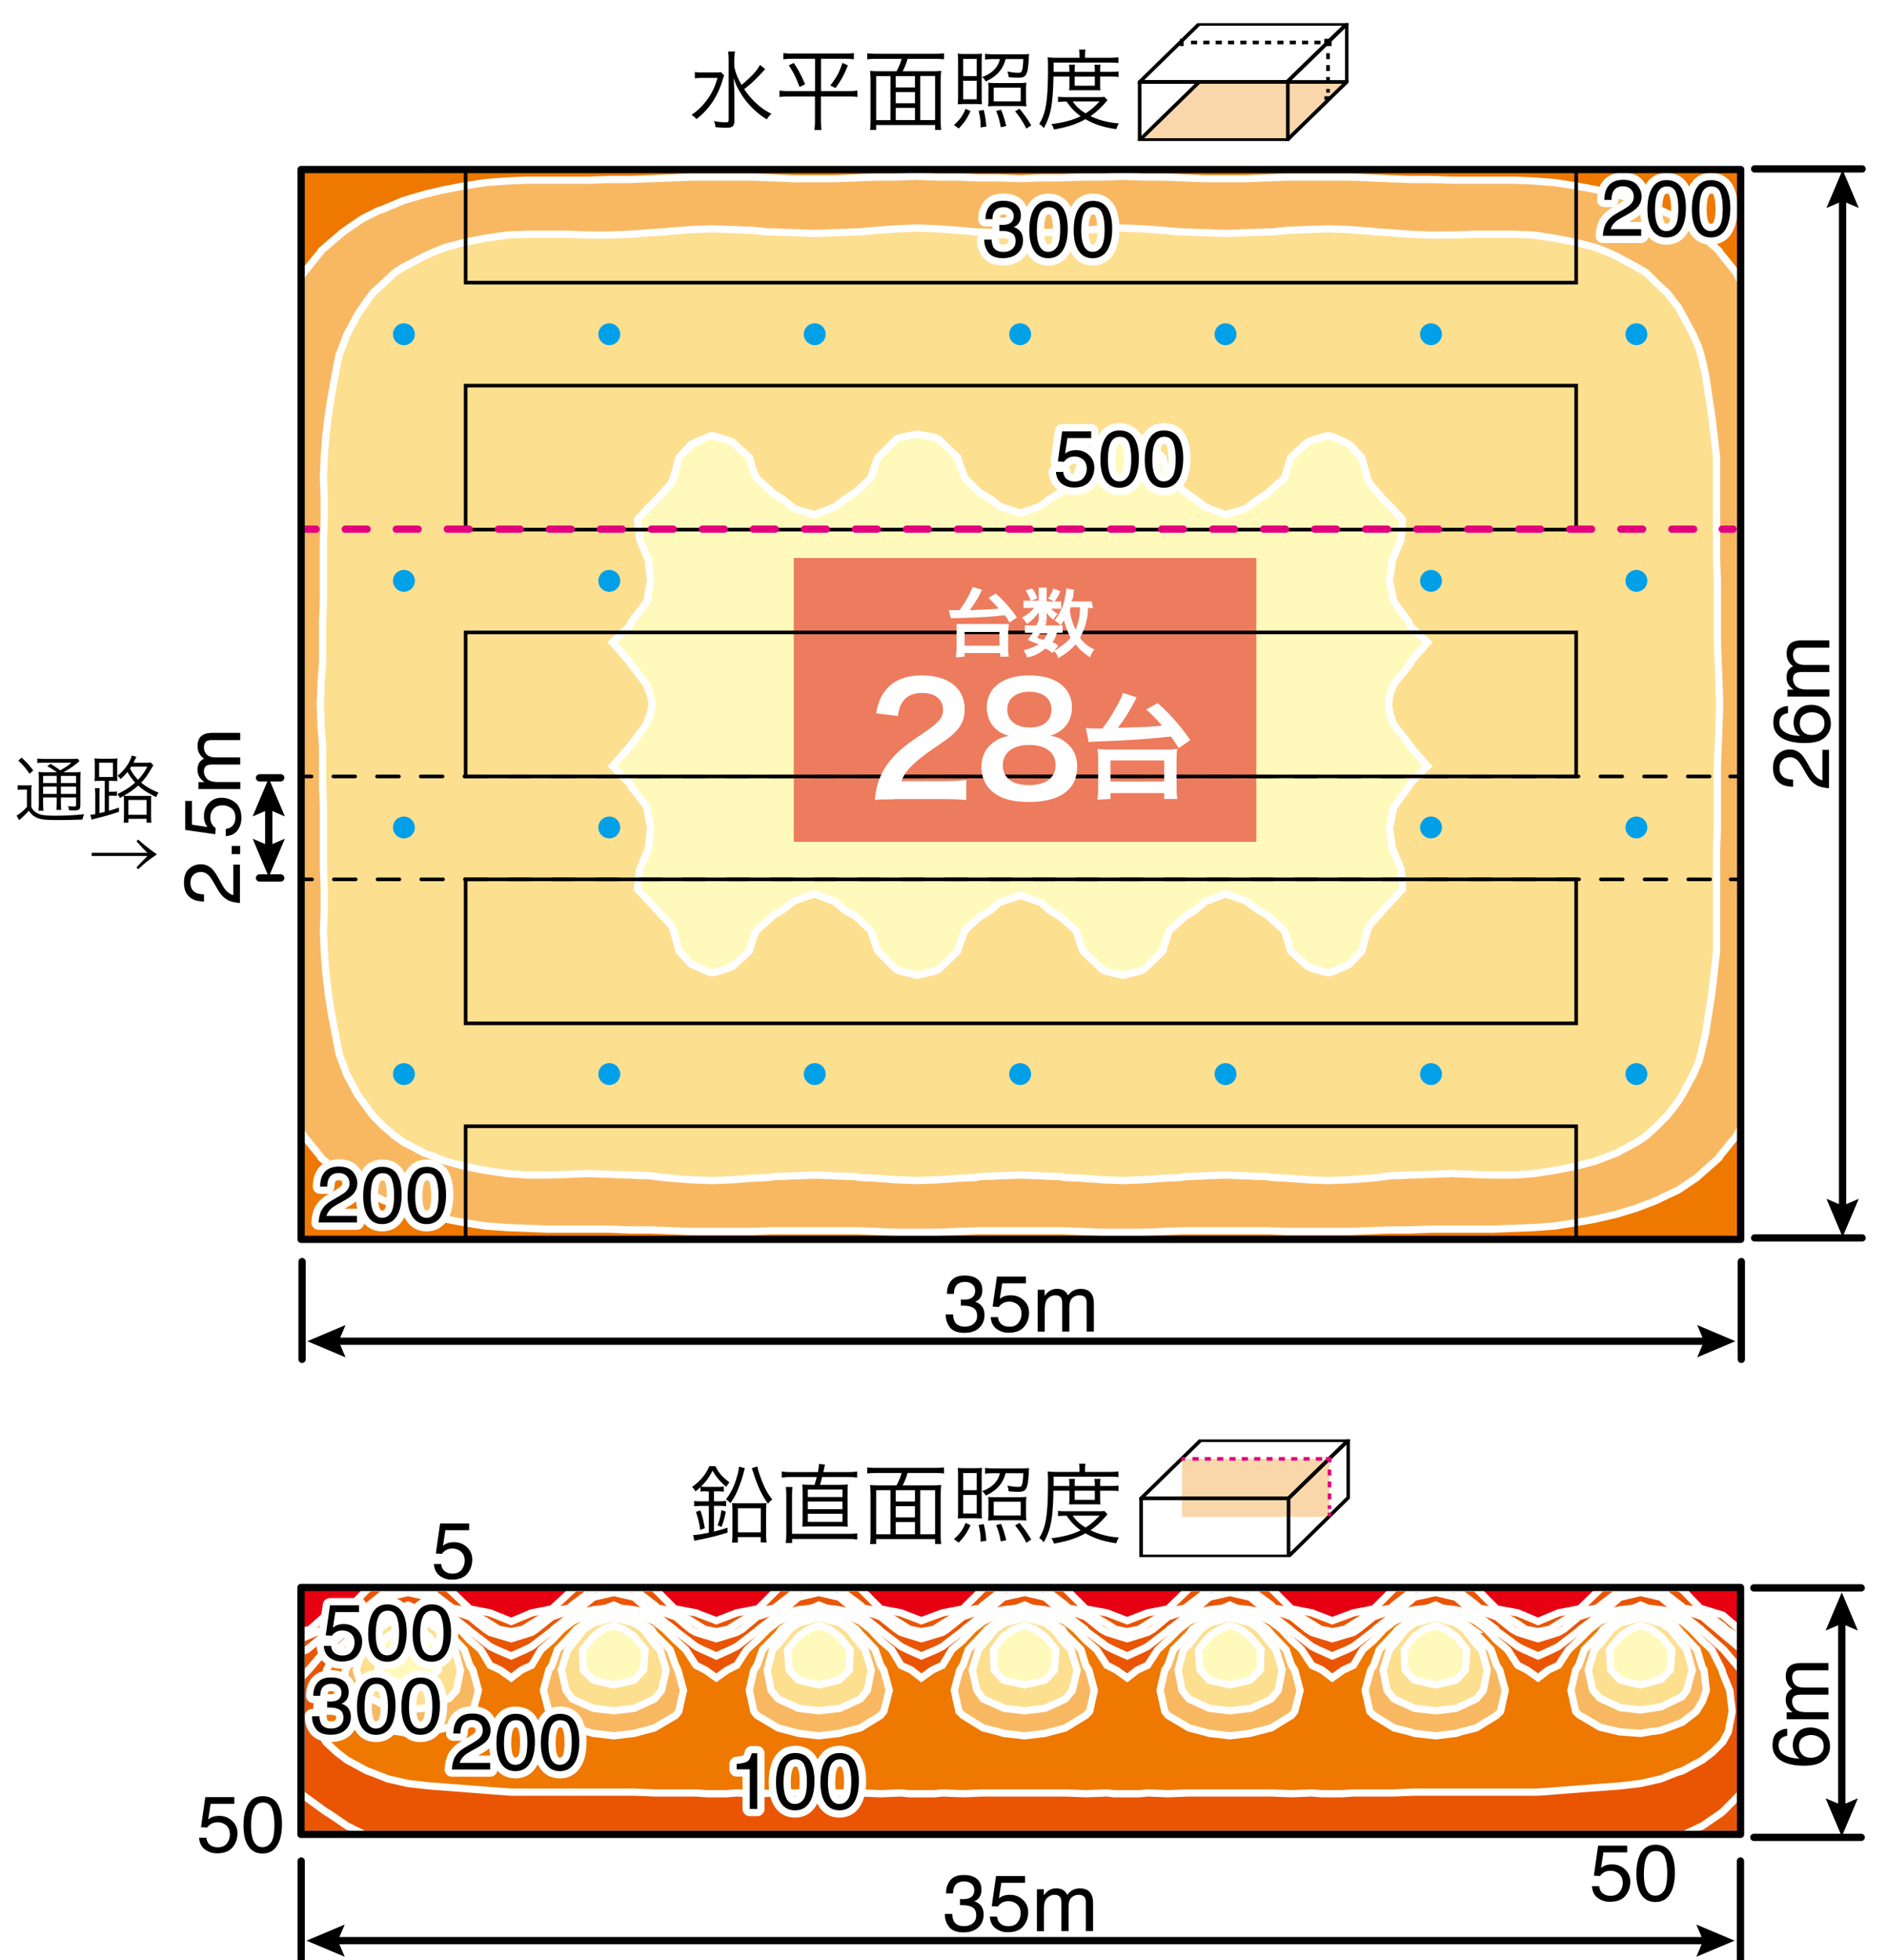 <svg xmlns="http://www.w3.org/2000/svg" viewBox="0 0 260 270"><defs><clipPath id="b"><path d="M156.78 3.19h29.02V19.4h-29.02z" class="g"/></clipPath><clipPath id="c"><path d="M156.78 3.19h29.02V19.4h-29.02z" class="g"/></clipPath><clipPath id="d"><path d="M156.78 3.19h29.02V19.4h-29.02z" class="g"/></clipPath><clipPath id="e"><path d="M156.78 3.19h29.02V19.4h-29.02z" class="g"/></clipPath><clipPath id="f"><path d="M156.98 198.28H186v16.21h-29.02z" class="g"/></clipPath><style>.g,.k,.m,.n,.o,.p,.s,.t{fill:none}.k,.m,.o,.p{stroke-width:.5px}.k,.m,.n,.o,.p,.s{stroke:#000}.u{fill:#fad7ab}.t{stroke:#e3007f}.k{stroke-dasharray:3.01 3.01}.k,.n,.p,.t,.v{stroke-linecap:round;stroke-linejoin:round}.w{fill:#fddf90}.aa,.v,.w,.x,.y{stroke:#fff}.aa,.o,.w,.x,.y{stroke-miterlimit:10}.x{fill:#fffabc}.v{stroke-width:2px}.ac,.v{fill:#fff}.y{fill:#ea5504}.ae{fill:#00a0e9}.aa{fill:#f8b862}</style></defs><g style="isolation:isolate"><g id="a"><path d="M0 0h260v270H0z" class="ac"/><path d="m239.86 170.82-198.36-.2V23.41l198.36.2v147.21z" style="fill:#ee7800"/><path d="m239.86 155.42-.64 1.05-2.27 2.8-.1.22-2.81 2.48-.22.22-2.58 1.73-2.27 1.07-.65.33-2.8 1.08-2.81.86-2.37.54-.43.11-2.92.53-2.8.44-2.81.21-2.81.11-2.91.11h-8.42l-2.91.11h-2.8l-2.81.11-2.81.1h-8.52l-2.8-.1H163.26l-2.92.1-2.8.11H151.93l-2.92-.11-2.8-.1H134.87l-2.8.1-2.81.11H123.54l-2.8-.11-2.81-.1h-11.32l-2.92.1h-8.41l-2.81-.1-2.91-.11h-2.81l-2.81-.11h-8.52l-2.81-.11-2.8-.11-2.92-.21-2.8-.44-2.81-.53-.53-.11-2.27-.54-2.92-.86-2.8-1.08-.65-.33-2.16-1.07-2.69-1.73-.11-.22-2.91-2.48-.11-.22-2.27-2.8-.43-.76V38.31l.43-.75 2.27-2.81.11-.21 2.91-2.49.11-.1 2.69-1.84 2.16-1.08.65-.21 2.8-1.19 2.92-.86 2.27-.54.53-.11 2.81-.54 2.8-.43 2.92-.22 2.8-.11h8.53l2.8-.1h2.81l2.81-.11 2.91-.11 2.81-.11h8.41l2.92.11 2.8.11H115.02l2.91-.11 2.81-.11h2.8l2.81-.11 2.91.11h2.81l2.8.11h2.81l2.91.11 2.81-.11h2.81l2.8-.11h2.92l2.8-.11 2.81.11h2.8l2.92.11 2.8.11H171.67l2.92-.11 2.8-.11h8.52l2.81.11 2.81.11 2.8.11h2.91l2.81.1h8.52l2.81.11 2.81.22 2.8.43 2.92.54.43.11 2.37.54 2.81.86 2.8 1.19.65.21 2.27 1.08 2.58 1.84.22.1 2.81 2.49.1.21 2.27 2.81.64 1.3v116.56z" class="aa"/><path d="M105.85 31.95h.75l2.81.1 2.81.11 2.8-.11 2.92-.1h.43l2.37-.22 2.81-.21 2.8-.11 2.91.11 2.81.21 2.48.22h.33l2.8.1 2.91.11 2.81-.11 2.81-.1h.43l2.37-.22 2.91-.21 2.81-.11 2.8.11 2.81.21 2.37.22h.54l2.81.1 2.8.11 2.81-.11 2.92-.1h.64l2.16-.22 2.81-.11 2.8-.1 2.91.1 2.81.22 1.08.11 1.73.1 2.8.22 2.91.11h2.81l2.81-.11h5.71l2.81.11 2.8.43 2.81.54 2.91.75 1.62.65 1.19.54 2.8 1.51 1.3.76 1.51 1.51 1.4 1.29 1.51 1.95.54.97 1.51 2.8.76 1.73.32 1.08.65 2.8.43 2.92.43 2.8.33 2.81.32 2.8V77.16l.11 2.91v8.42l.11 2.91.11 2.48v.33l.1 2.8-.1 2.81v.32l-.11 2.59-.11 2.81v8.52l-.11 2.81V131l-.32 2.81-.33 2.91-.43 2.81-.43 2.8-.65 2.81-.32 1.19-.76 1.72-1.51 2.81-.54.86-1.51 1.94-1.4 1.41-1.51 1.4-1.3.86-2.8 1.51-1.19.44-1.62.64-2.91.76-2.81.54-2.8.43-2.81.21h-2.91l-2.8-.1-2.81-.11-2.81.11-2.91.1-2.8.11-1.73.22-1.08.11-2.81.21-2.91.11-2.8-.11-2.81-.21-2.16-.11-.64-.11-2.92-.11-2.81-.11-2.8.11-2.81.11-.54.11-2.37.11-2.81.21-2.8.11-2.81-.11-2.91-.21-2.37-.11-.43-.11-2.81-.11-2.81-.11-2.91.11-2.8.11-.33.11-2.48.11-2.81.21-2.91.11-2.8-.11-2.81-.21-2.37-.11-.43-.11-2.92-.11-2.8-.11-2.81.11-2.81.11-.75.11-2.16.11-2.81.21-2.8.11-2.81-.11-2.8-.21-1.08-.11-1.83-.22-2.81-.11-2.81-.1-2.8-.11-2.91.11-2.81.1h-2.81l-2.8-.21-2.91-.43-2.81-.54-2.8-.76-1.63-.64-1.18-.44-2.91-1.51-1.19-.86-1.62-1.4-1.4-1.41-1.4-1.94-.65-.86-1.51-2.81-.65-1.72-.43-1.19-.54-2.81-.54-2.8-.43-2.81-.33-2.91-.21-2.81-.11-2.8.11-2.81v-2.91l-.11-2.81v-8.52l-.11-2.81V102.73l-.21-2.59v-.32l-.11-2.81.11-2.8v-.33l.21-2.48V85.68l.11-2.8V74.35l.11-2.8v-2.81l-.11-2.91.11-2.81.21-2.8.33-2.81.43-2.8.54-2.92.54-2.8.43-1.08.65-1.73 1.51-2.8.65-.97 1.4-1.95 1.4-1.29 1.62-1.51 1.19-.76 2.91-1.51 1.18-.54 1.63-.65 2.8-.75 2.81-.54 2.91-.43 2.8-.11h5.62l2.91.11h2.8l2.81-.11 2.81-.22 1.83-.1 1.08-.11 2.8-.22 2.81-.1 2.8.1 2.81.11 2.16.22z" class="w"/><path d="m98.94 60.22 1.95.64 2.37 2.16.43 1.51.54 1.3 2.38 2.16 1.18.75 1.62 1.3 2.81.86 2.8-1.08 1.4-1.08 1.52-.97 2.05-1.94.75-2.27.22-.54 2.59-2.59.64-.21 2.16-.43 2.27.43.64.21 2.7 2.59.11.43.86 2.38 1.95 1.94 1.62.97 1.18.97 2.91.97 2.81-.97 1.19-.97 1.62-.97 2.05-1.94.75-2.38.22-.43 2.69-2.59.55-.21 2.26-.43 2.16.43.64.21 2.7 2.59.11.54.76 2.27 2.16 1.94 1.4.97 1.4 1.08 2.81 1.08 2.8-.86 1.73-1.3 1.19-.75 2.37-2.16.43-1.3.43-1.51 2.38-2.16 1.94-.64.86-.22.76.22 2.15.97 1.73 1.83.76 2.81.32.75 1.84 2.16.97.97 1.72 1.84-.21 2.8-1.19 2.81-.32 2.37-.11.54.11.33.53 2.48 2.05 2.8.22.54 2.37 2.27-2.37 2.7v.21l-2.27 2.81-.53 1.4-.22 1.4.22 1.41.53 1.4 2.27 2.91v.11l2.37 2.7-2.37 2.37-.22.43-2.05 2.81-.53 2.59-.11.32.11.54.32 2.27 1.19 2.8.21 2.81-1.72 1.83-.97 1.08-1.84 2.05-.32.76-.76 2.8-1.73 1.84-2.15.97-.76.21-.86-.21-1.94-.65-2.38-2.16-.43-1.51-.43-1.29-2.37-2.16-1.19-.65-1.73-1.29-2.8-.98-2.81 1.08-1.4 1.19-1.4.87-2.16 1.94-.76 2.26-.11.54-2.7 2.59-.64.22-2.16.54-2.26-.54-.55-.22-2.69-2.59-.22-.43-.75-2.37-2.05-1.84-1.62-.97-1.19-1.08-2.81-.97-2.91.97-1.18 1.08-1.62.97-1.95 1.84-.86 2.37-.11.43-2.7 2.59-.64.22-2.27.54-2.16-.54-.64-.22-2.59-2.59-.22-.54-.75-2.26-2.05-1.94-1.52-.87-1.4-1.19-2.8-1.08-2.81.98-1.62 1.29-1.18.65-2.38 2.16-.54 1.29-.43 1.51-2.37 2.16-1.95.65-.86.21-.65-.21-2.16-.97-1.72-1.84-.76-2.8-.32-.76-1.94-2.05-.97-1.08-1.73-1.83.32-2.81 1.19-2.8.22-2.27.1-.54-.1-.32-.44-2.59-2.16-2.81-.21-.43-2.37-2.37 2.37-2.7.11-.11 2.16-2.91.54-1.4.32-1.41-.32-1.4-.54-1.4-2.16-2.81-.11-.21-2.37-2.7 2.37-2.27.21-.54 2.16-2.8.44-2.48.1-.33-.1-.54-.22-2.37-1.19-2.81-.32-2.8 1.73-1.84.97-.97 1.94-2.16.32-.75.76-2.81 1.72-1.83 2.16-.97.65-.22.86.22z" class="x"/><circle cx="225.47" cy="46.04" r="1.51" class="ae"/><circle cx="225.47" cy="80.01" r="1.51" class="ae"/><circle cx="225.47" cy="113.98" r="1.51" class="ae"/><circle cx="225.47" cy="147.95" r="1.51" class="ae"/><circle cx="197.17" cy="46.04" r="1.51" class="ae"/><circle cx="197.17" cy="80.01" r="1.51" class="ae"/><circle cx="197.17" cy="113.98" r="1.51" class="ae"/><circle cx="197.17" cy="147.95" r="1.51" class="ae"/><circle cx="168.86" cy="46.04" r="1.51" class="ae"/><circle cx="168.86" cy="80.01" r="1.51" class="ae"/><circle cx="168.86" cy="113.98" r="1.51" class="ae"/><circle cx="168.86" cy="147.95" r="1.51" class="ae"/><circle cx="140.56" cy="46.04" r="1.51" class="ae"/><circle cx="140.56" cy="80.01" r="1.51" class="ae"/><circle cx="140.56" cy="113.98" r="1.51" class="ae"/><circle cx="140.56" cy="147.95" r="1.51" class="ae"/><circle cx="112.26" cy="46.04" r="1.51" class="ae"/><circle cx="112.26" cy="80.01" r="1.51" class="ae"/><circle cx="112.26" cy="113.98" r="1.51" class="ae"/><circle cx="112.26" cy="147.95" r="1.51" class="ae"/><circle cx="83.95" cy="46.04" r="1.51" class="ae"/><circle cx="83.95" cy="80.01" r="1.51" class="ae"/><circle cx="83.95" cy="113.98" r="1.51" class="ae"/><circle cx="83.95" cy="147.95" r="1.51" class="ae"/><circle cx="55.65" cy="46.04" r="1.51" class="ae"/><circle cx="55.65" cy="80.01" r="1.51" class="ae"/><circle cx="55.65" cy="113.98" r="1.51" class="ae"/><circle cx="55.65" cy="147.95" r="1.51" class="ae"/><path d="M109.37 76.86h63.73v39.1h-63.73z" style="fill:#ed7b5d;mix-blend-mode:multiply"/><path d="M146.5 65.03c.06.55.32.93.77 1.14.23.11.49.16.79.16.57 0 1-.18 1.27-.55.28-.37.41-.77.41-1.21 0-.54-.16-.95-.49-1.25-.33-.29-.72-.44-1.18-.44-.33 0-.62.06-.86.19s-.44.31-.61.54l-.84-.05.59-4.14h4v.93h-3.27l-.33 2.14c.18-.14.35-.24.51-.31.29-.12.62-.18.99-.18.71 0 1.3.23 1.79.68.49.45.74 1.03.74 1.73s-.22 1.37-.67 1.92c-.45.55-1.17.83-2.15.83-.63 0-1.18-.18-1.66-.53s-.75-.89-.81-1.62h1ZM156.4 60.53c.34.63.52 1.5.52 2.6 0 1.05-.16 1.91-.47 2.59-.45.98-1.19 1.47-2.21 1.47-.92 0-1.61-.4-2.06-1.2-.38-.67-.56-1.57-.56-2.7 0-.87.11-1.62.34-2.25.42-1.17 1.19-1.75 2.29-1.75 1 0 1.71.41 2.16 1.23Zm-.98 5.12c.3-.44.45-1.27.45-2.48 0-.87-.11-1.59-.32-2.16-.21-.56-.63-.85-1.25-.85-.57 0-.99.27-1.25.8s-.4 1.32-.4 2.37c0 .78.08 1.41.25 1.89.26.73.7 1.09 1.32 1.09.5 0 .9-.22 1.2-.67ZM162.51 60.53c.34.63.52 1.5.52 2.6 0 1.05-.16 1.91-.47 2.59-.45.98-1.19 1.47-2.21 1.47-.92 0-1.61-.4-2.06-1.2-.38-.67-.56-1.57-.56-2.7 0-.87.11-1.62.34-2.25.42-1.17 1.19-1.75 2.29-1.75 1 0 1.72.41 2.16 1.23Zm-.97 5.12c.3-.44.45-1.27.45-2.48 0-.87-.11-1.59-.32-2.16-.22-.56-.63-.85-1.25-.85-.57 0-.99.27-1.25.8s-.4 1.32-.4 2.37c0 .78.08 1.41.25 1.89.26.73.7 1.09 1.32 1.09.5 0 .9-.22 1.2-.67Z" class="v"/><path d="M146.5 65.03c.06.55.32.93.77 1.14.23.11.49.16.79.16.57 0 1-.18 1.27-.55.28-.37.41-.77.41-1.21 0-.54-.16-.95-.49-1.25-.33-.29-.72-.44-1.18-.44-.33 0-.62.06-.86.19s-.44.31-.61.54l-.84-.05.59-4.14h4v.93h-3.27l-.33 2.14c.18-.14.35-.24.51-.31.29-.12.62-.18.99-.18.71 0 1.3.23 1.79.68.49.45.74 1.03.74 1.73s-.22 1.37-.67 1.92c-.45.55-1.17.83-2.15.83-.63 0-1.18-.18-1.66-.53s-.75-.89-.81-1.62h1ZM156.4 60.53c.34.63.52 1.5.52 2.6 0 1.05-.16 1.91-.47 2.59-.45.98-1.19 1.47-2.21 1.47-.92 0-1.61-.4-2.06-1.2-.38-.67-.56-1.57-.56-2.7 0-.87.11-1.62.34-2.25.42-1.17 1.19-1.75 2.29-1.75 1 0 1.71.41 2.16 1.23Zm-.98 5.12c.3-.44.45-1.27.45-2.48 0-.87-.11-1.59-.32-2.16-.21-.56-.63-.85-1.25-.85-.57 0-.99.27-1.25.8s-.4 1.32-.4 2.37c0 .78.08 1.41.25 1.89.26.73.7 1.09 1.32 1.09.5 0 .9-.22 1.2-.67ZM162.51 60.53c.34.63.52 1.5.52 2.6 0 1.05-.16 1.91-.47 2.59-.45.98-1.19 1.47-2.21 1.47-.92 0-1.61-.4-2.06-1.2-.38-.67-.56-1.57-.56-2.7 0-.87.11-1.62.34-2.25.42-1.17 1.19-1.75 2.29-1.75 1 0 1.72.41 2.16 1.23Zm-.97 5.12c.3-.44.45-1.27.45-2.48 0-.87-.11-1.59-.32-2.16-.22-.56-.63-.85-1.25-.85-.57 0-.99.27-1.25.8s-.4 1.32-.4 2.37c0 .78.08 1.41.25 1.89.26.73.7 1.09 1.32 1.09.5 0 .9-.22 1.2-.67Z"/><path d="M221.28 30.78c.24-.49.7-.94 1.39-1.34l1.03-.6c.46-.27.79-.5.97-.69.29-.3.44-.64.44-1.02 0-.45-.13-.8-.4-1.07s-.63-.4-1.07-.4c-.66 0-1.12.25-1.38.75-.14.27-.21.64-.23 1.12h-.98c.01-.67.13-1.22.37-1.64.42-.74 1.16-1.12 2.22-1.12.88 0 1.52.24 1.93.71.41.48.61 1.01.61 1.59 0 .62-.22 1.14-.65 1.58-.25.25-.7.56-1.35.92l-.74.41c-.35.19-.63.38-.83.55-.36.31-.58.66-.68 1.04h4.2v.91h-5.28c.04-.66.17-1.24.41-1.73ZM231.77 26.05c.34.63.52 1.5.52 2.6 0 1.05-.16 1.91-.47 2.59-.45.98-1.19 1.47-2.21 1.47-.92 0-1.61-.4-2.06-1.2-.38-.67-.56-1.57-.56-2.7 0-.87.11-1.62.34-2.25.42-1.17 1.19-1.75 2.29-1.75 1 0 1.72.41 2.16 1.23Zm-.97 5.12c.3-.44.45-1.27.45-2.48 0-.87-.11-1.59-.32-2.16-.22-.56-.63-.85-1.25-.85-.57 0-.99.27-1.25.8s-.4 1.32-.4 2.37c0 .78.08 1.41.25 1.89.26.73.7 1.09 1.32 1.09.5 0 .9-.22 1.2-.67ZM237.89 26.05c.34.63.52 1.5.52 2.6 0 1.05-.16 1.91-.47 2.59-.45.98-1.19 1.47-2.21 1.47-.92 0-1.61-.4-2.06-1.2-.38-.67-.56-1.57-.56-2.7 0-.87.11-1.62.34-2.25.42-1.17 1.19-1.75 2.29-1.75 1 0 1.71.41 2.16 1.23Zm-.97 5.12c.3-.44.45-1.27.45-2.48 0-.87-.11-1.59-.32-2.16-.21-.56-.63-.85-1.25-.85-.57 0-.99.27-1.25.8s-.4 1.32-.4 2.37c0 .78.08 1.41.25 1.89.26.73.7 1.09 1.32 1.09.5 0 .9-.22 1.2-.67Z" class="v"/><path d="M221.28 30.78c.24-.49.7-.94 1.39-1.34l1.03-.6c.46-.27.79-.5.97-.69.29-.3.44-.64.44-1.02 0-.45-.13-.8-.4-1.07s-.63-.4-1.07-.4c-.66 0-1.12.25-1.38.75-.14.27-.21.64-.23 1.12h-.98c.01-.67.13-1.22.37-1.64.42-.74 1.16-1.12 2.22-1.12.88 0 1.52.24 1.93.71.41.48.61 1.01.61 1.59 0 .62-.22 1.14-.65 1.58-.25.25-.7.56-1.35.92l-.74.41c-.35.19-.63.38-.83.55-.36.31-.58.66-.68 1.04h4.2v.91h-5.28c.04-.66.17-1.24.41-1.73ZM231.77 26.05c.34.63.52 1.5.52 2.6 0 1.05-.16 1.91-.47 2.59-.45.98-1.19 1.47-2.21 1.47-.92 0-1.61-.4-2.06-1.2-.38-.67-.56-1.57-.56-2.7 0-.87.11-1.62.34-2.25.42-1.17 1.19-1.75 2.29-1.75 1 0 1.72.41 2.16 1.23Zm-.97 5.12c.3-.44.45-1.27.45-2.48 0-.87-.11-1.59-.32-2.16-.22-.56-.63-.85-1.25-.85-.57 0-.99.27-1.25.8s-.4 1.32-.4 2.37c0 .78.08 1.41.25 1.89.26.73.7 1.09 1.32 1.09.5 0 .9-.22 1.2-.67ZM237.89 26.05c.34.63.52 1.5.52 2.6 0 1.05-.16 1.91-.47 2.59-.45.98-1.19 1.47-2.21 1.47-.92 0-1.61-.4-2.06-1.2-.38-.67-.56-1.57-.56-2.7 0-.87.11-1.62.34-2.25.42-1.17 1.19-1.75 2.29-1.75 1 0 1.71.41 2.16 1.23Zm-.97 5.12c.3-.44.45-1.27.45-2.48 0-.87-.11-1.59-.32-2.16-.21-.56-.63-.85-1.25-.85-.57 0-.99.27-1.25.8s-.4 1.32-.4 2.37c0 .78.08 1.41.25 1.89.26.73.7 1.09 1.32 1.09.5 0 .9-.22 1.2-.67Z"/><path d="M44.33 166.7c.24-.49.7-.94 1.39-1.34l1.03-.6c.46-.27.79-.5.97-.69.29-.3.44-.64.44-1.02 0-.45-.13-.8-.4-1.07s-.63-.4-1.07-.4c-.66 0-1.12.25-1.38.75-.14.27-.21.64-.23 1.12h-.98c.01-.67.13-1.22.37-1.64.42-.74 1.16-1.12 2.22-1.12.88 0 1.52.24 1.93.71.41.48.61 1.01.61 1.59 0 .62-.22 1.14-.65 1.58-.25.25-.7.56-1.35.92l-.74.41c-.35.19-.63.38-.83.55-.36.31-.58.66-.68 1.04h4.2v.91H43.9c.04-.66.17-1.24.41-1.73ZM54.82 161.96c.34.63.52 1.5.52 2.6 0 1.05-.16 1.91-.47 2.59-.45.98-1.19 1.47-2.21 1.47-.92 0-1.61-.4-2.06-1.2-.38-.67-.56-1.57-.56-2.7 0-.87.11-1.62.34-2.25.42-1.17 1.19-1.75 2.29-1.75 1 0 1.72.41 2.16 1.23Zm-.97 5.13c.3-.44.45-1.27.45-2.48 0-.87-.11-1.59-.32-2.16-.22-.56-.63-.85-1.25-.85-.57 0-.99.27-1.25.8s-.4 1.32-.4 2.37c0 .78.08 1.41.25 1.89.26.73.7 1.09 1.32 1.09.5 0 .9-.22 1.2-.67ZM60.94 161.96c.34.63.52 1.5.52 2.6 0 1.05-.16 1.91-.47 2.59-.45.98-1.19 1.47-2.21 1.47-.92 0-1.61-.4-2.06-1.2-.38-.67-.56-1.57-.56-2.7 0-.87.11-1.62.34-2.25.42-1.17 1.19-1.75 2.29-1.75 1 0 1.72.41 2.16 1.23Zm-.97 5.13c.3-.44.45-1.27.45-2.48 0-.87-.11-1.59-.32-2.16-.22-.56-.63-.85-1.25-.85-.57 0-.99.27-1.25.8s-.4 1.32-.4 2.37c0 .78.08 1.41.25 1.89.26.73.7 1.09 1.32 1.09.5 0 .9-.22 1.2-.67Z" class="v"/><path d="M44.33 166.7c.24-.49.7-.94 1.39-1.34l1.03-.6c.46-.27.79-.5.97-.69.29-.3.44-.64.44-1.02 0-.45-.13-.8-.4-1.07s-.63-.4-1.07-.4c-.66 0-1.12.25-1.38.75-.14.27-.21.64-.23 1.12h-.98c.01-.67.13-1.22.37-1.64.42-.74 1.16-1.12 2.22-1.12.88 0 1.52.24 1.93.71.41.48.61 1.01.61 1.59 0 .62-.22 1.14-.65 1.58-.25.25-.7.56-1.35.92l-.74.41c-.35.19-.63.38-.83.55-.36.31-.58.66-.68 1.04h4.2v.91H43.9c.04-.66.17-1.24.41-1.73ZM54.82 161.96c.34.63.52 1.5.52 2.6 0 1.05-.16 1.91-.47 2.59-.45.98-1.19 1.47-2.21 1.47-.92 0-1.61-.4-2.06-1.2-.38-.67-.56-1.57-.56-2.7 0-.87.11-1.62.34-2.25.42-1.17 1.19-1.75 2.29-1.75 1 0 1.72.41 2.16 1.23Zm-.97 5.13c.3-.44.45-1.27.45-2.48 0-.87-.11-1.59-.32-2.16-.22-.56-.63-.85-1.25-.85-.57 0-.99.27-1.25.8s-.4 1.32-.4 2.37c0 .78.08 1.41.25 1.89.26.73.7 1.09 1.32 1.09.5 0 .9-.22 1.2-.67ZM60.94 161.96c.34.63.52 1.5.52 2.6 0 1.05-.16 1.91-.47 2.59-.45.98-1.19 1.47-2.21 1.47-.92 0-1.61-.4-2.06-1.2-.38-.67-.56-1.57-.56-2.7 0-.87.11-1.62.34-2.25.42-1.17 1.19-1.75 2.29-1.75 1 0 1.72.41 2.16 1.23Zm-.97 5.13c.3-.44.45-1.27.45-2.48 0-.87-.11-1.59-.32-2.16-.22-.56-.63-.85-1.25-.85-.57 0-.99.27-1.25.8s-.4 1.32-.4 2.37c0 .78.08 1.41.25 1.89.26.73.7 1.09 1.32 1.09.5 0 .9-.22 1.2-.67Z"/><path d="M136.23 34.83c-.41-.5-.62-1.11-.62-1.82h1.01c.04.5.14.86.28 1.08.25.4.7.61 1.36.61.51 0 .92-.14 1.22-.41.31-.27.46-.62.46-1.05 0-.53-.16-.9-.49-1.11s-.77-.32-1.35-.32h-.4v-.85c.1.01.18.02.25.02h.22c.36 0 .66-.06.89-.17.41-.2.61-.56.61-1.07 0-.38-.14-.68-.41-.89-.27-.21-.59-.31-.95-.31-.64 0-1.09.21-1.34.64-.14.24-.21.57-.23 1.01h-.96c0-.57.12-1.06.34-1.46.39-.72 1.09-1.07 2.08-1.07.78 0 1.39.17 1.82.52.43.35.64.86.64 1.52 0 .47-.13.86-.38 1.15-.16.18-.36.33-.61.43.4.11.72.33.95.64.23.32.34.71.34 1.16 0 .73-.24 1.33-.73 1.79s-1.17.69-2.06.69-1.57-.25-1.98-.75ZM146.6 28.91c.34.63.52 1.5.52 2.6 0 1.05-.16 1.91-.47 2.59-.45.98-1.19 1.47-2.21 1.47-.92 0-1.61-.4-2.06-1.2-.38-.67-.56-1.57-.56-2.7 0-.87.11-1.62.34-2.25.42-1.17 1.19-1.75 2.29-1.75 1 0 1.72.41 2.16 1.23Zm-.97 5.12c.3-.44.45-1.27.45-2.48 0-.87-.11-1.59-.32-2.16-.22-.56-.63-.85-1.25-.85-.57 0-.99.27-1.25.8s-.4 1.32-.4 2.37c0 .78.08 1.41.25 1.89.26.73.7 1.09 1.32 1.09.5 0 .9-.22 1.2-.67ZM152.72 28.91c.34.63.52 1.5.52 2.6 0 1.05-.16 1.91-.47 2.59-.45.98-1.19 1.47-2.21 1.47-.92 0-1.61-.4-2.06-1.2-.38-.67-.56-1.57-.56-2.7 0-.87.11-1.62.34-2.25.42-1.17 1.19-1.75 2.29-1.75 1 0 1.71.41 2.16 1.23Zm-.97 5.12c.3-.44.45-1.27.45-2.48 0-.87-.11-1.59-.32-2.16-.21-.56-.63-.85-1.25-.85-.57 0-.99.27-1.25.8s-.4 1.32-.4 2.37c0 .78.08 1.41.25 1.89.26.73.7 1.09 1.32 1.09.5 0 .9-.22 1.2-.67Z" class="v"/><path d="M136.23 34.83c-.41-.5-.62-1.11-.62-1.82h1.01c.04.5.14.86.28 1.08.25.4.7.61 1.36.61.51 0 .92-.14 1.22-.41.31-.27.46-.62.46-1.05 0-.53-.16-.9-.49-1.11s-.77-.32-1.35-.32h-.4v-.85c.1.01.18.02.25.02h.22c.36 0 .66-.06.89-.17.41-.2.61-.56.61-1.07 0-.38-.14-.68-.41-.89-.27-.21-.59-.31-.95-.31-.64 0-1.09.21-1.34.64-.14.24-.21.57-.23 1.01h-.96c0-.57.12-1.06.34-1.46.39-.72 1.09-1.07 2.08-1.07.78 0 1.39.17 1.82.52.43.35.64.86.64 1.52 0 .47-.13.86-.38 1.15-.16.18-.36.33-.61.43.4.11.72.33.95.64.23.32.34.71.34 1.16 0 .73-.24 1.33-.73 1.79s-1.17.69-2.06.69-1.57-.25-1.98-.75ZM146.6 28.91c.34.63.52 1.5.52 2.6 0 1.05-.16 1.91-.47 2.59-.45.98-1.19 1.47-2.21 1.47-.92 0-1.61-.4-2.06-1.2-.38-.67-.56-1.57-.56-2.7 0-.87.11-1.62.34-2.25.42-1.17 1.19-1.75 2.29-1.75 1 0 1.72.41 2.16 1.23Zm-.97 5.12c.3-.44.45-1.27.45-2.48 0-.87-.11-1.59-.32-2.16-.22-.56-.63-.85-1.25-.85-.57 0-.99.27-1.25.8s-.4 1.32-.4 2.37c0 .78.08 1.41.25 1.89.26.73.7 1.09 1.32 1.09.5 0 .9-.22 1.2-.67ZM152.72 28.91c.34.63.52 1.5.52 2.6 0 1.05-.16 1.91-.47 2.59-.45.98-1.19 1.47-2.21 1.47-.92 0-1.61-.4-2.06-1.2-.38-.67-.56-1.57-.56-2.7 0-.87.11-1.62.34-2.25.42-1.17 1.19-1.75 2.29-1.75 1 0 1.71.41 2.16 1.23Zm-.97 5.12c.3-.44.45-1.27.45-2.48 0-.87-.11-1.59-.32-2.16-.21-.56-.63-.85-1.25-.85-.57 0-.99.27-1.25.8s-.4 1.32-.4 2.37c0 .78.08 1.41.25 1.89.26.73.7 1.09 1.32 1.09.5 0 .9-.22 1.2-.67Z"/><path d="M41.44 218.66h198.37v34.07H41.44z" style="fill:#e60012"/><path d="m41.47 224.75 1.26-.32 2.16-1.94 2.91-.86.32-.11 2.48-2.59.43-.21H61.6l.32.21 2.7 2.59.11.11 2.8.54 2.91 1.18 2.81-1.18 2.8-.54.11-.11 3.02-2.8h10.78l.22.1 2.69 2.7.22.11 2.8.54 2.81 1.08 2.8-1.08 2.81-.54.21-.11 2.7-2.7.21-.1h10.89l.22.1 2.69 2.7.11.11 2.81.54 2.8 1.08 2.91-1.08 2.8-.54.11-.11 2.7-2.7.22-.1h10.89l.21.1 2.7 2.7.11.11 2.91.54 2.8 1.08 2.8-1.08 2.81-.54.11-.11 2.8-2.7.22-.1h10.89l.21.1 2.7 2.7.11.11 2.8.54 2.8 1.08 2.92-1.08 2.8-.54.11-.11 2.69-2.7.22-.1h10.89l.22.1 2.69 2.7.11.11 2.91.54 2.8 1.18 2.81-1.18 2.8-.54.22-.11 2.69-2.59.22-.21h10.57l.54.21 2.48 2.59.32.11 2.81.86 2.26 1.94.18.32v27.93H41.42l.05-27.93z" class="y"/><path d="m41.47 225.73 3.09-1.3.33-.43 2.91-2.05 2.48-.43.32-.22 2.81-2.26 2.8-.22 2.91.22 2.8 2.16.44.32 2.37.43 2.8 1.73 1.19.75 1.72.32 1.62-.32 1.19-.75 2.8-1.73 2.37-.43.44-.43 2.91-2.16 2.8-.21 2.8.21 2.81 2.16.43.43 2.48.43 2.8 1.73 1.19.75 1.62.32 1.61-.32 1.19-.75 2.81-1.73 2.37-.43.54-.43 2.8-2.16 2.8-.21 2.81.21 2.91 2.16.43.43 2.37.43 2.81 1.73 1.18.75 1.62.32 1.73-.32 1.18-.75 2.8-1.73 2.38-.43.43-.43 2.8-2.16 2.92-.21 2.8.21 2.8 2.16.43.43 2.38.43 2.91 1.73 1.18.75 1.62.32 1.62-.32 1.18-.75 2.81-1.73 2.37-.43.54-.43 2.8-2.16 2.81-.21 2.8.21 2.91 2.16.43.43 2.38.43 2.8 1.73 1.19.75 1.61.32 1.73-.32 1.19-.75 2.8-1.73 2.37-.43.43-.43 2.81-2.16 2.91-.21 2.8.21 2.81 2.16.43.43 2.37.43 2.91 1.73 1.08.75 1.72.32 1.62-.32 1.19-.75 2.8-1.73 2.48-.43.43-.32 2.81-2.16 2.8-.22 2.8.22 2.92 2.26.21.22 2.59.43 2.81 2.05.42.43 2.02 1.3v26.95H41.42l.05-26.95z" class="y"/><path d="m41.47 227.56.83-.33 2.59-2.15.86-.65 2.05-1.72 2.8-.97 1.08-.22 1.73-1.51 2.8-.65 2.91.65 1.73 1.51 1.07.22 2.81.97 2.15 1.72.65.43 2.91.87 2.81-.87.64-.43 2.16-1.72 2.81-.97 1.07-.22 1.84-1.51 2.8-.65 2.8.65 1.73 1.51 1.08.22 2.91.97 2.05 1.72.75.43 2.81.87 2.8-.87.76-.43 2.05-1.72 2.91-.97 1.07-.22 1.73-1.51 2.8-.65 2.81.65 1.83 1.51 1.08.22 2.8.97 2.16 1.72.65.43 2.8.87 2.91-.87.65-.43 2.15-1.72 2.81-.97 1.08-.22 1.72-1.51 2.92-.65 2.8.65 1.72 1.51 1.08.22 2.81.97 2.15 1.72.76.43 2.8.87 2.8-.87.76-.43 2.05-1.72 2.91-.97 1.08-.22 1.72-1.51 2.81-.65 2.8.65 1.83 1.51 1.08.22 2.81.97 2.15 1.72.65.43 2.8.87 2.92-.87.64-.43 2.16-1.72 2.8-.97 1.08-.22 1.73-1.51 2.91-.65 2.8.65 1.73 1.51 1.08.22 2.8.97 2.16 1.72.75.43 2.8.87 2.81-.87.75-.43 2.05-1.72 2.91-.97 1.08-.22 1.73-1.51 2.8-.65 2.8.65 1.73 1.51 1.19.22 2.8.97 2.05 1.72.76.65 2.58 2.15-.14.33v25.12H41.42l.05-25.12z" class="y"/><path d="m239.82 231.12.03-1.08-2.37-2.81-.11-.1-2.8-2.48-.21-.22-2.59-2.05-2.91-.64-1.84-.22-.97-.43-.97.43-1.83.22-2.81.64-2.69 2.05-.22.22-2.8 2.15-.86.43-1.94.87-1.95-.87-.86-.43-2.91-2.15-.11-.22-2.7-2.05-2.8-.64-1.83-.22-.97-.43-1.08.43-1.83.22-2.81.64-2.59 2.05-.21.22-2.81 2.15-.86.43-2.05.87-1.94-.87-.86-.43-2.8-2.15-.22-.22-2.59-2.05-2.91-.64-1.83-.22-.97-.43-.97.43-1.84.22-2.8.64-2.7 2.05-.21.22-2.81 2.15-.86.43-1.94.87-1.94-.87-.86-.43-2.91-2.15-.11-.22-2.7-2.05-2.8-.64-1.83-.22-.98-.43-1.07.43-1.84.22-2.8.64-2.59 2.05-.21.22-2.81 2.15-.86.43-2.05.87-1.94-.87-.86-.43-2.81-2.15-.21-.22-2.59-2.05-2.91-.64-1.73-.22-1.08-.43-.97.43-1.83.22-2.8.64-2.7 2.05-.22.22-2.8 2.15-.86.43-1.94.87-1.94-.87-.87-.43-2.8-2.15-.22-.22-2.69-2.05-2.81-.64-1.83-.22-.97-.43-1.08.43-1.72.22-2.92.64-2.58 2.05-.22.22-2.8 2.15-.86.43-1.95.87-2.04-.87-.87-.43-2.8-2.15-.22-.22-2.59-2.05-2.8-.64-1.94-.22-.97-.43-.97.43-1.83.22-2.81.64-2.69 2.05-.11.22-2.91 2.48v.1l-2.38 2.81-1.04 1.08v15.96l3.42 2.48.54.32 2.37 1.62 2.37 1.18h181.92l2.48-1.18 2.37-1.62.43-.32 2.45-2.48v-15.96z" class="y"/><path d="m63.33 224.43 1.4 1.51 1.51 1.3 1.29 2.15 1.4.65 1.51 1.08 1.41-1.08 1.4-.65 1.29-2.15 1.51-1.3 1.4-1.51 1.41-1.08 2.91-1.29 2.8-.32 2.8.32 2.81 1.29 1.4 1.08 1.51 1.51 1.4 1.3 1.4 2.15 1.3.65 1.51 1.08 1.51-1.08 1.29-.65 1.4-2.15 1.4-1.3 1.51-1.51 1.41-1.08 2.8-1.29 2.8-.32 2.81.32 2.91 1.29 1.4 1.08 1.4 1.51 1.51 1.3 1.3 2.15 1.4.65 1.4 1.08 1.51-1.08 1.4-.65 1.29-2.15 1.52-1.3 1.4-1.51 1.4-1.08 2.8-1.29 2.91-.32 2.81.32 2.8 1.29 1.4 1.08 1.41 1.51 1.51 1.3 1.4 2.15 1.29.65 1.51 1.08 1.4-1.08 1.41-.65 1.4-2.15 1.4-1.3 1.51-1.51 1.4-1.08 2.8-1.29 2.81-.32 2.8.32 2.91 1.29 1.4 1.08 1.41 1.51 1.4 1.3 1.4 2.15 1.4.65 1.4 1.08 1.52-1.08 1.4-.65 1.29-2.15 1.51-1.3 1.4-1.51 1.4-1.08 2.81-1.29 2.91-.32 2.8.32 2.8 1.29 1.41 1.08 1.4 1.51 1.51 1.3 1.4 2.15 1.29.65 1.52 1.08 1.4-1.08 1.4-.65 1.4-2.15 1.4-1.3 1.51-1.51 1.4-1.08 2.81-1.29 2.8-.32 2.81.32 2.91 1.29 1.29 1.08 1.51 1.62 1.29 1.19 1.41 2.8.1.43.97 2.37.33 2.91-.54 2.81-.76 1.4-1.4 1.4-1.4 1.08-2.8 1.51-.76.22-2.15.86-2.81.64-2.8.33-2.81.21-2.91.22-2.8.22-2.8.21H194.89l-2.81.11h-5.6l-1.62.11h-2.7l-1.4-.11-2.8.11-2.81-.11h-11.32l-2.91.11-2.8-.11-1.08.11h-3.56l-.97-.11-2.91.11-2.81-.11h-11.32l-2.8.11-2.81-.11-1.08.11h-3.55l-1.08-.11-2.81.11-2.8-.11h-11.32l-2.92.11-2.8-.11-1.4.11h-2.7l-1.51-.11h-5.71l-2.81-.11H70.44l-2.91-.21-2.8-.22-2.81-.22-2.8-.21-2.91-.33-2.8-.64-2.16-.86-.65-.22-2.8-1.51-1.4-1.08-1.51-1.4-.76-1.4-.54-2.81.33-2.91.97-2.37.1-.43 1.41-2.8 1.4-1.19 1.4-1.62 1.4-1.08 2.81-1.29 2.8-.32 2.91.32 2.8 1.29 1.41 1.08z" style="fill:#ee7800;stroke-miterlimit:10;stroke:#fff"/><path d="m61.39 224.43.53.65 2.05 2.16.76 2.15.43.65.76 2.8-.76 2.91-.43.44-2.81 1.72-2.69.65h-.11l-2.91.21-1.19-.21-1.61-.22-2.81-1.08-1.94-1.51-.86-1.4-.54-1.51.32-2.8.22-.32.75-2.48 2.05-2.16.43-.65 2.38-1.62 2.8-.54 2.91.54 2.27 1.62zM89.75 224.43l.43.65 2.15 2.16.76 2.15.32.65.76 2.8-.65 2.91-.43.54-2.91 1.73-2.05.54-.76.21-2.8.33-2.8-.33-.76-.21-2.15-.54-2.81-1.73-.43-.54-.75-2.91.75-2.8.43-.65.76-2.15 2.05-2.16.53-.65 2.38-1.62 2.8-.54 2.8.54 2.38 1.62zM118 224.43l.54.65 2.05 2.16.75 2.15.43.65.76 2.8-.76 2.91-.43.54-2.8 1.73-2.16.54-.75.21-2.81.33-2.8-.33-.76-.21-2.04-.54-2.91-1.73-.44-.54-.64-2.91.64-2.8.44-.65.75-2.15 2.16-2.16.43-.65 2.37-1.62 2.8-.54 2.81.54 2.37 1.62zM146.36 224.43l.43.65 2.16 2.16.65 2.15.43.65.75 2.8-.65 2.91-.53.54-2.81 1.73-2.05.54-.75.21-2.81.33-2.91-.33-.65-.21-2.15-.54-2.8-1.73-.54-.54-.65-2.91.75-2.8.44-.65.75-2.15 2.05-2.16.54-.65 2.26-1.62 2.91-.54 2.81.54 2.37 1.62zM174.61 224.43l.54.65 2.05 2.16.76 2.15.43.65.75 2.8-.75 2.91-.43.54-2.81 1.73-2.15.54-.76.21-2.8.33-2.81-.33-.75-.21-2.05-.54-2.91-1.73-.43-.54-.65-2.91.65-2.8.43-.65.75-2.15 2.16-2.16.43-.65 2.37-1.62 2.81-.54 2.8.54 2.37 1.62zM202.87 224.43l.53.65 2.05 2.16.76 2.15.43.65.76 2.8-.65 2.91-.54.54-2.81 1.73-2.15.54-.65.21-2.8.33-2.91-.33-.65-.21-2.16-.54-2.8-1.73-.54-.54-.65-2.91.76-2.8.43-.65.76-2.15 2.04-2.16.54-.65 2.27-1.62 2.91-.54 2.8.54 2.27 1.62zM231.23 224.43l.54.65 2.05 2.16.75 2.48.22.32.32 2.8-.54 1.51-.86 1.4-1.94 1.51-2.91 1.08-1.62.22-1.19.21-2.8-.21h-.11l-2.7-.65-2.91-1.72-.43-.44-.65-2.91.65-2.8.43-.65.76-2.15 2.15-2.16.43-.65 2.38-1.62 2.8-.54 2.81.54 2.37 1.62z" class="aa"/><path d="m60.31 224.43 1.61 2.05.76.76.76 2.8-.54 2.8-.98 1.08-2.8 1.3-2.91.32-2.8-.43-2.81-1.41-.65-.86-.86-2.8.86-2.8.65-.76 1.62-2.05 1.19-.86 2.8-.76 2.91.76 1.19.86zM88.67 224.43l1.51 2.05.75.76.86 2.8-.64 2.8-.97 1.19-2.81 1.29-2.8.33-2.8-.33-2.91-1.29-.87-1.19-.64-2.8.86-2.8.65-.76 1.61-2.05 1.3-.86 2.8-.76 2.8.76 1.3.86zM116.92 224.43l1.62 2.05.65.76.86 2.8-.54 2.8-.97 1.19-2.81 1.29-2.91.33-2.8-.33-2.8-1.29-.98-1.19-.53-2.8.75-2.8.76-.76 1.61-2.05 1.19-.86 2.8-.76 2.91.76 1.19.86zM145.17 224.43l1.62 2.05.76.76.86 2.8-.65 2.8-.97 1.19-2.8 1.29-2.8.33-2.81-.33-2.91-1.29-.86-1.19-.65-2.8.86-2.8.65-.76 1.62-2.05 1.29-.86 2.81-.76 2.8.76 1.18.86zM173.54 224.43l1.61 2.05.65.76.86 2.8-.54 2.8-.97 1.19-2.8 1.29-2.91.33-2.81-.33-2.8-1.29-.97-1.19-.54-2.8.75-2.8.76-.76 1.62-2.05 1.18-.86 2.81-.76 2.91.76 1.19.86zM201.79 224.43l1.61 2.05.76.76.76 2.8-.54 2.8-.98 1.19-2.8 1.29-2.8.33-2.91-.33-2.81-1.29-.97-1.19-.54-2.8.86-2.8.65-.76 1.62-2.05 1.19-.86 2.91-.76 2.8.76 1.19.86zM230.15 224.43l1.62 2.05.64.76.76 2.8-.76 2.8-.64.86-2.91 1.41-2.81.43-2.8-.32-2.81-1.3-.97-1.08-.64-2.8.86-2.8.75-.76 1.62-2.05 1.19-.86 2.8-.76 2.81.76 1.29.86z" class="w"/><path d="m57.72 224.43 1.4.97 1.4 1.84-.11 2.8-1.29 1.4-2.91.65-2.81-.76-1.29-1.29-.21-2.8 1.5-1.84 1.41-.97 1.4-.54 1.51.54zM85.97 224.43l1.4.97 1.52 1.84-.22 2.8-1.3 1.4-2.8.65-2.8-.65-1.41-1.4-.1-2.8 1.51-1.84 1.29-.97 1.51-.54 1.4.54zM114.33 224.43l1.3.97 1.51 1.84-.11 2.8-1.4 1.4-2.81.65-2.8-.65-1.29-1.4-.22-2.8 1.51-1.84 1.4-.97 1.4-.54 1.51.54zM142.59 224.43l1.4.97 1.51 1.84-.22 2.8-1.29 1.4-2.81.65-2.91-.65-1.29-1.4-.11-2.8 1.4-1.84 1.4-.97 1.51-.54 1.41.54zM170.95 224.43l1.29.97 1.51 1.84-.11 2.8-1.4 1.4-2.8.65-2.81-.65-1.29-1.4-.22-2.8 1.51-1.84 1.4-.97 1.41-.54 1.51.54zM199.2 224.43l1.4.97 1.51 1.84-.21 2.8-1.3 1.4-2.8.65-2.91-.65-1.3-1.4-.11-2.8 1.41-1.84 1.4-.97 1.51-.54 1.4.54zM227.56 224.43l1.3.97 1.5 1.84-.21 2.8-1.29 1.29-2.81.76-2.8-.65-1.3-1.4-.21-2.8 1.51-1.84 1.4-.97 1.4-.54 1.51.54z" class="x"/><path d="M60.79 215.46c.06.55.32.93.77 1.14.23.11.49.16.79.16.57 0 1-.18 1.27-.55s.41-.77.41-1.21c0-.54-.16-.95-.49-1.25-.33-.29-.72-.44-1.18-.44-.33 0-.62.06-.86.19s-.44.31-.61.54l-.84-.05.59-4.14h4v.93h-3.27l-.33 2.14c.18-.14.35-.24.51-.31.29-.12.62-.18.99-.18.71 0 1.3.23 1.79.68.49.45.74 1.03.74 1.73s-.22 1.37-.67 1.92c-.45.55-1.17.83-2.15.83-.63 0-1.18-.18-1.66-.53-.48-.35-.75-.89-.81-1.62h1Z" class="v"/><path d="M60.79 215.46c.06.55.32.93.77 1.14.23.11.49.16.79.16.57 0 1-.18 1.27-.55s.41-.77.41-1.21c0-.54-.16-.95-.49-1.25-.33-.29-.72-.44-1.18-.44-.33 0-.62.06-.86.19s-.44.31-.61.54l-.84-.05.59-4.14h4v.93h-3.27l-.33 2.14c.18-.14.35-.24.51-.31.29-.12.62-.18.99-.18.71 0 1.3.23 1.79.68.49.45.74 1.03.74 1.73s-.22 1.37-.67 1.92c-.45.55-1.17.83-2.15.83-.63 0-1.18-.18-1.66-.53-.48-.35-.75-.89-.81-1.62h1Z"/><path d="M62.69 242.04c.24-.49.7-.94 1.39-1.34l1.03-.6c.46-.27.79-.5.97-.69.29-.3.44-.64.44-1.02 0-.45-.13-.8-.4-1.07s-.63-.4-1.07-.4c-.66 0-1.12.25-1.38.75-.14.27-.21.64-.23 1.12h-.98c.01-.67.13-1.22.37-1.64.42-.74 1.16-1.12 2.22-1.12.88 0 1.52.24 1.93.71.41.48.61 1.01.61 1.59 0 .62-.22 1.14-.65 1.58-.25.25-.7.56-1.35.92l-.74.41c-.35.19-.63.38-.83.55-.36.31-.58.66-.68 1.04h4.2v.91h-5.28c.04-.66.17-1.24.41-1.73ZM73.18 237.31c.34.63.52 1.5.52 2.6 0 1.05-.16 1.91-.47 2.59-.45.98-1.19 1.47-2.21 1.47-.92 0-1.61-.4-2.06-1.2-.38-.67-.56-1.57-.56-2.7 0-.87.11-1.62.34-2.25.42-1.17 1.19-1.75 2.29-1.75 1 0 1.72.41 2.16 1.23Zm-.97 5.13c.3-.44.45-1.27.45-2.48 0-.87-.11-1.59-.32-2.16-.22-.56-.63-.85-1.25-.85-.57 0-.99.27-1.25.8s-.4 1.32-.4 2.37c0 .78.08 1.41.25 1.89.26.73.7 1.09 1.32 1.09.5 0 .9-.22 1.2-.67ZM79.3 237.31c.34.63.52 1.5.52 2.6 0 1.05-.16 1.91-.47 2.59-.45.98-1.19 1.47-2.21 1.47-.92 0-1.61-.4-2.06-1.2-.38-.67-.56-1.57-.56-2.7 0-.87.11-1.62.34-2.25.42-1.17 1.19-1.75 2.29-1.75 1 0 1.72.41 2.16 1.23Zm-.97 5.13c.3-.44.45-1.27.45-2.48 0-.87-.11-1.59-.32-2.16-.22-.56-.63-.85-1.25-.85-.57 0-.99.27-1.25.8s-.4 1.32-.4 2.37c0 .78.08 1.41.25 1.89.26.73.7 1.09 1.32 1.09.5 0 .9-.22 1.2-.67Z" class="v"/><path d="M62.69 242.04c.24-.49.7-.94 1.39-1.34l1.03-.6c.46-.27.79-.5.97-.69.29-.3.44-.64.44-1.02 0-.45-.13-.8-.4-1.07s-.63-.4-1.07-.4c-.66 0-1.12.25-1.38.75-.14.27-.21.64-.23 1.12h-.98c.01-.67.13-1.22.37-1.64.42-.74 1.16-1.12 2.22-1.12.88 0 1.52.24 1.93.71.41.48.61 1.01.61 1.59 0 .62-.22 1.14-.65 1.58-.25.25-.7.56-1.35.92l-.74.41c-.35.19-.63.38-.83.55-.36.31-.58.66-.68 1.04h4.2v.91h-5.28c.04-.66.17-1.24.41-1.73ZM73.18 237.31c.34.63.52 1.5.52 2.6 0 1.05-.16 1.91-.47 2.59-.45.98-1.19 1.47-2.21 1.47-.92 0-1.61-.4-2.06-1.2-.38-.67-.56-1.57-.56-2.7 0-.87.11-1.62.34-2.25.42-1.17 1.19-1.75 2.29-1.75 1 0 1.72.41 2.16 1.23Zm-.97 5.13c.3-.44.45-1.27.45-2.48 0-.87-.11-1.59-.32-2.16-.22-.56-.63-.85-1.25-.85-.57 0-.99.27-1.25.8s-.4 1.32-.4 2.37c0 .78.08 1.41.25 1.89.26.73.7 1.09 1.32 1.09.5 0 .9-.22 1.2-.67ZM79.3 237.31c.34.63.52 1.5.52 2.6 0 1.05-.16 1.91-.47 2.59-.45.98-1.19 1.47-2.21 1.47-.92 0-1.61-.4-2.06-1.2-.38-.67-.56-1.57-.56-2.7 0-.87.11-1.62.34-2.25.42-1.17 1.19-1.75 2.29-1.75 1 0 1.72.41 2.16 1.23Zm-.97 5.13c.3-.44.45-1.27.45-2.48 0-.87-.11-1.59-.32-2.16-.22-.56-.63-.85-1.25-.85-.57 0-.99.27-1.25.8s-.4 1.32-.4 2.37c0 .78.08 1.41.25 1.89.26.73.7 1.09 1.32 1.09.5 0 .9-.22 1.2-.67Z"/><path d="M43.6 238.23c-.41-.5-.61-1.11-.61-1.82H44c.04.5.14.86.28 1.08.25.4.7.61 1.36.61.51 0 .92-.14 1.22-.41.31-.27.46-.62.46-1.05 0-.53-.16-.9-.49-1.11-.32-.21-.77-.32-1.35-.32h-.4v-.85c.1.01.18.02.25.02h.22c.36 0 .66-.06.89-.17.41-.2.61-.56.61-1.07 0-.38-.14-.68-.41-.89s-.59-.31-.95-.31c-.64 0-1.09.21-1.34.64-.14.24-.21.57-.23 1.01h-.96c0-.57.11-1.06.34-1.46.39-.72 1.09-1.07 2.08-1.07.78 0 1.39.17 1.82.52.43.35.64.86.64 1.52 0 .47-.13.86-.38 1.15-.16.18-.36.33-.61.43.4.11.72.33.95.64.23.32.34.71.34 1.16 0 .73-.24 1.33-.73 1.79s-1.17.69-2.06.69-1.57-.25-1.98-.75ZM53.97 232.31c.34.63.52 1.5.52 2.6 0 1.05-.16 1.91-.47 2.59-.45.98-1.19 1.47-2.21 1.47-.92 0-1.61-.4-2.06-1.2-.38-.67-.56-1.57-.56-2.7 0-.87.11-1.62.34-2.25.42-1.17 1.19-1.75 2.29-1.75 1 0 1.72.41 2.16 1.23Zm-.97 5.13c.3-.44.45-1.27.45-2.48 0-.87-.11-1.59-.32-2.16-.22-.56-.63-.85-1.25-.85-.57 0-.99.27-1.25.8s-.4 1.32-.4 2.37c0 .78.08 1.41.25 1.89.26.73.7 1.09 1.32 1.09.5 0 .9-.22 1.2-.67ZM60.09 232.31c.34.63.52 1.5.52 2.6 0 1.05-.16 1.91-.47 2.59-.45.98-1.19 1.47-2.21 1.47-.92 0-1.61-.4-2.06-1.2-.38-.67-.56-1.57-.56-2.7 0-.87.11-1.62.34-2.25.42-1.17 1.19-1.75 2.29-1.75 1 0 1.72.41 2.16 1.23Zm-.97 5.13c.3-.44.45-1.27.45-2.48 0-.87-.11-1.59-.32-2.16-.22-.56-.63-.85-1.25-.85-.57 0-.99.27-1.25.8s-.4 1.32-.4 2.37c0 .78.08 1.41.25 1.89.26.73.7 1.09 1.32 1.09.5 0 .9-.22 1.2-.67Z" class="v"/><path d="M43.6 238.23c-.41-.5-.61-1.11-.61-1.82H44c.04.5.14.86.28 1.08.25.4.7.61 1.36.61.51 0 .92-.14 1.22-.41.31-.27.46-.62.46-1.05 0-.53-.16-.9-.49-1.11-.32-.21-.77-.32-1.35-.32h-.4v-.85c.1.01.18.02.25.02h.22c.36 0 .66-.06.89-.17.41-.2.61-.56.61-1.07 0-.38-.14-.68-.41-.89s-.59-.31-.95-.31c-.64 0-1.09.21-1.34.64-.14.24-.21.57-.23 1.01h-.96c0-.57.11-1.06.34-1.46.39-.72 1.09-1.07 2.08-1.07.78 0 1.39.17 1.82.52.43.35.64.86.64 1.52 0 .47-.13.86-.38 1.15-.16.18-.36.33-.61.43.4.11.72.33.95.64.23.32.34.71.34 1.16 0 .73-.24 1.33-.73 1.79s-1.17.69-2.06.69-1.57-.25-1.98-.75ZM53.97 232.31c.34.63.52 1.5.52 2.6 0 1.05-.16 1.91-.47 2.59-.45.98-1.19 1.47-2.21 1.47-.92 0-1.61-.4-2.06-1.2-.38-.67-.56-1.57-.56-2.7 0-.87.11-1.62.34-2.25.42-1.17 1.19-1.75 2.29-1.75 1 0 1.72.41 2.16 1.23Zm-.97 5.13c.3-.44.45-1.27.45-2.48 0-.87-.11-1.59-.32-2.16-.22-.56-.63-.85-1.25-.85-.57 0-.99.27-1.25.8s-.4 1.32-.4 2.37c0 .78.08 1.41.25 1.89.26.73.7 1.09 1.32 1.09.5 0 .9-.22 1.2-.67ZM60.09 232.31c.34.63.52 1.5.52 2.6 0 1.05-.16 1.91-.47 2.59-.45.98-1.19 1.47-2.21 1.47-.92 0-1.61-.4-2.06-1.2-.38-.67-.56-1.57-.56-2.7 0-.87.11-1.62.34-2.25.42-1.17 1.19-1.75 2.29-1.75 1 0 1.72.41 2.16 1.23Zm-.97 5.13c.3-.44.45-1.27.45-2.48 0-.87-.11-1.59-.32-2.16-.22-.56-.63-.85-1.25-.85-.57 0-.99.27-1.25.8s-.4 1.32-.4 2.37c0 .78.08 1.41.25 1.89.26.73.7 1.09 1.32 1.09.5 0 .9-.22 1.2-.67Z"/><path d="M45.62 226.74c.06.55.32.93.77 1.14.23.11.49.16.79.16.57 0 1-.18 1.27-.55s.41-.77.41-1.21c0-.54-.16-.95-.49-1.25-.33-.29-.72-.44-1.18-.44-.33 0-.62.06-.86.19s-.44.31-.61.54l-.84-.05.59-4.14h4v.93H46.2l-.33 2.14c.18-.14.35-.24.51-.31.29-.12.62-.18.99-.18.71 0 1.3.23 1.79.68.49.45.74 1.03.74 1.73s-.22 1.37-.67 1.92c-.45.55-1.17.83-2.15.83-.63 0-1.18-.18-1.66-.53-.48-.35-.75-.89-.81-1.62h1ZM55.51 222.24c.34.63.52 1.5.52 2.6 0 1.05-.16 1.91-.47 2.59-.45.98-1.19 1.47-2.21 1.47-.92 0-1.61-.4-2.06-1.2-.38-.67-.56-1.57-.56-2.7 0-.87.11-1.62.34-2.25.42-1.17 1.19-1.75 2.29-1.75 1 0 1.72.41 2.16 1.23Zm-.97 5.12c.3-.44.45-1.27.45-2.48 0-.87-.11-1.59-.32-2.16-.22-.56-.63-.85-1.25-.85-.57 0-.99.27-1.25.8s-.4 1.32-.4 2.37c0 .78.08 1.41.25 1.89.26.73.7 1.09 1.32 1.09.5 0 .9-.22 1.2-.67ZM61.63 222.24c.34.63.52 1.5.52 2.6 0 1.05-.16 1.91-.47 2.59-.45.98-1.19 1.47-2.21 1.47-.92 0-1.61-.4-2.06-1.2-.38-.67-.56-1.57-.56-2.7 0-.87.11-1.62.34-2.25.42-1.17 1.19-1.75 2.29-1.75 1 0 1.72.41 2.16 1.23Zm-.97 5.12c.3-.44.45-1.27.45-2.48 0-.87-.11-1.59-.32-2.16-.22-.56-.63-.85-1.25-.85-.57 0-.99.27-1.25.8s-.4 1.32-.4 2.37c0 .78.08 1.41.25 1.89.26.73.7 1.09 1.32 1.09.5 0 .9-.22 1.2-.67Z" class="v"/><path d="M45.62 226.74c.06.55.32.93.77 1.14.23.11.49.16.79.16.57 0 1-.18 1.27-.55s.41-.77.41-1.21c0-.54-.16-.95-.49-1.25-.33-.29-.72-.44-1.18-.44-.33 0-.62.06-.86.19s-.44.31-.61.54l-.84-.05.59-4.14h4v.93H46.2l-.33 2.14c.18-.14.35-.24.51-.31.29-.12.62-.18.99-.18.71 0 1.3.23 1.79.68.49.45.74 1.03.74 1.73s-.22 1.37-.67 1.92c-.45.55-1.17.83-2.15.83-.63 0-1.18-.18-1.66-.53-.48-.35-.75-.89-.81-1.62h1ZM55.51 222.24c.34.63.52 1.5.52 2.6 0 1.05-.16 1.91-.47 2.59-.45.98-1.19 1.47-2.21 1.47-.92 0-1.61-.4-2.06-1.2-.38-.67-.56-1.57-.56-2.7 0-.87.11-1.62.34-2.25.42-1.17 1.19-1.75 2.29-1.75 1 0 1.72.41 2.16 1.23Zm-.97 5.12c.3-.44.45-1.27.45-2.48 0-.87-.11-1.59-.32-2.16-.22-.56-.63-.85-1.25-.85-.57 0-.99.27-1.25.8s-.4 1.32-.4 2.37c0 .78.08 1.41.25 1.89.26.73.7 1.09 1.32 1.09.5 0 .9-.22 1.2-.67ZM61.63 222.24c.34.63.52 1.5.52 2.6 0 1.05-.16 1.91-.47 2.59-.45.98-1.19 1.47-2.21 1.47-.92 0-1.61-.4-2.06-1.2-.38-.67-.56-1.57-.56-2.7 0-.87.11-1.62.34-2.25.42-1.17 1.19-1.75 2.29-1.75 1 0 1.72.41 2.16 1.23Zm-.97 5.12c.3-.44.45-1.27.45-2.48 0-.87-.11-1.59-.32-2.16-.22-.56-.63-.85-1.25-.85-.57 0-.99.27-1.25.8s-.4 1.32-.4 2.37c0 .78.08 1.41.25 1.89.26.73.7 1.09 1.32 1.09.5 0 .9-.22 1.2-.67Z"/><path d="M28.44 253.16c.06.55.32.93.77 1.14.23.11.49.16.79.16.57 0 1-.18 1.27-.55s.41-.77.41-1.21c0-.54-.16-.95-.49-1.25-.33-.29-.72-.44-1.18-.44-.33 0-.62.06-.86.19s-.44.31-.61.54l-.84-.05.59-4.14h4v.93h-3.27l-.33 2.14c.18-.14.35-.24.51-.31.29-.12.62-.18.99-.18.71 0 1.3.23 1.79.68.49.45.74 1.03.74 1.73s-.22 1.37-.67 1.92c-.45.55-1.17.83-2.15.83-.63 0-1.18-.18-1.66-.53-.48-.35-.75-.89-.81-1.62h1ZM38.33 248.66c.34.63.52 1.5.52 2.6 0 1.05-.16 1.91-.47 2.59-.45.98-1.19 1.47-2.21 1.47-.92 0-1.61-.4-2.06-1.2-.38-.67-.56-1.57-.56-2.7 0-.87.11-1.62.34-2.25.42-1.17 1.19-1.75 2.29-1.75 1 0 1.72.41 2.16 1.23Zm-.97 5.12c.3-.44.45-1.27.45-2.48 0-.87-.11-1.59-.32-2.16-.22-.56-.63-.85-1.25-.85-.57 0-.99.27-1.25.8s-.4 1.32-.4 2.37c0 .78.08 1.41.25 1.89.26.73.7 1.09 1.32 1.09.5 0 .9-.22 1.2-.67Z" class="v"/><path d="M28.44 253.16c.06.55.32.93.77 1.14.23.11.49.16.79.16.57 0 1-.18 1.27-.55s.41-.77.41-1.21c0-.54-.16-.95-.49-1.25-.33-.29-.72-.44-1.18-.44-.33 0-.62.06-.86.19s-.44.31-.61.54l-.84-.05.59-4.14h4v.93h-3.27l-.33 2.14c.18-.14.35-.24.51-.31.29-.12.62-.18.99-.18.71 0 1.3.23 1.79.68.49.45.74 1.03.74 1.73s-.22 1.37-.67 1.92c-.45.55-1.17.83-2.15.83-.63 0-1.18-.18-1.66-.53-.48-.35-.75-.89-.81-1.62h1ZM38.33 248.66c.34.63.52 1.5.52 2.6 0 1.05-.16 1.91-.47 2.59-.45.98-1.19 1.47-2.21 1.47-.92 0-1.61-.4-2.06-1.2-.38-.67-.56-1.57-.56-2.7 0-.87.11-1.62.34-2.25.42-1.17 1.19-1.75 2.29-1.75 1 0 1.72.41 2.16 1.23Zm-.97 5.12c.3-.44.45-1.27.45-2.48 0-.87-.11-1.59-.32-2.16-.22-.56-.63-.85-1.25-.85-.57 0-.99.27-1.25.8s-.4 1.32-.4 2.37c0 .78.08 1.41.25 1.89.26.73.7 1.09 1.32 1.09.5 0 .9-.22 1.2-.67Z"/><path d="M220.35 259.84c.06.55.32.93.77 1.14.23.11.49.16.79.16.57 0 1-.18 1.27-.55.28-.37.41-.77.41-1.21 0-.54-.16-.95-.49-1.25-.33-.29-.72-.44-1.18-.44-.33 0-.62.06-.86.19s-.44.31-.61.54l-.84-.05.59-4.14h4v.93h-3.27l-.33 2.14c.18-.14.35-.24.51-.31.29-.12.62-.18.99-.18.71 0 1.3.23 1.79.68.49.45.74 1.03.74 1.73s-.22 1.37-.67 1.92c-.45.55-1.17.83-2.15.83-.63 0-1.18-.18-1.66-.53s-.75-.89-.81-1.62h1ZM230.25 255.34c.34.63.52 1.5.52 2.6 0 1.05-.16 1.91-.47 2.59-.45.98-1.19 1.47-2.21 1.47-.92 0-1.61-.4-2.06-1.2-.38-.67-.56-1.57-.56-2.7 0-.87.11-1.62.34-2.25.42-1.17 1.19-1.75 2.29-1.75 1 0 1.71.41 2.16 1.23Zm-.98 5.12c.3-.44.45-1.27.45-2.48 0-.87-.11-1.59-.32-2.16-.21-.56-.63-.85-1.25-.85-.57 0-.99.27-1.25.8s-.4 1.32-.4 2.37c0 .78.08 1.41.25 1.89.26.73.7 1.09 1.32 1.09.5 0 .9-.22 1.2-.67Z" class="v"/><path d="M220.35 259.84c.06.55.32.93.77 1.14.23.11.49.16.79.16.57 0 1-.18 1.27-.55.28-.37.41-.77.41-1.21 0-.54-.16-.95-.49-1.25-.33-.29-.72-.44-1.18-.44-.33 0-.62.06-.86.19s-.44.31-.61.54l-.84-.05.59-4.14h4v.93h-3.27l-.33 2.14c.18-.14.35-.24.51-.31.29-.12.62-.18.99-.18.71 0 1.3.23 1.79.68.49.45.74 1.03.74 1.73s-.22 1.37-.67 1.92c-.45.55-1.17.83-2.15.83-.63 0-1.18-.18-1.66-.53s-.75-.89-.81-1.62h1ZM230.25 255.34c.34.63.52 1.5.52 2.6 0 1.05-.16 1.91-.47 2.59-.45.98-1.19 1.47-2.21 1.47-.92 0-1.61-.4-2.06-1.2-.38-.67-.56-1.57-.56-2.7 0-.87.11-1.62.34-2.25.42-1.17 1.19-1.75 2.29-1.75 1 0 1.71.41 2.16 1.23Zm-.98 5.12c.3-.44.45-1.27.45-2.48 0-.87-.11-1.59-.32-2.16-.21-.56-.63-.85-1.25-.85-.57 0-.99.27-1.25.8s-.4 1.32-.4 2.37c0 .78.08 1.41.25 1.89.26.73.7 1.09 1.32 1.09.5 0 .9-.22 1.2-.67Z"/><path d="M101.5 243.72v-.74c.7-.07 1.19-.18 1.46-.34s.48-.54.62-1.13h.76v7.66h-1.03v-5.45h-1.81ZM111.7 242.71c.34.63.52 1.5.52 2.6 0 1.05-.16 1.91-.47 2.59-.45.98-1.19 1.47-2.21 1.47-.92 0-1.61-.4-2.06-1.2-.38-.67-.56-1.57-.56-2.7 0-.87.11-1.62.34-2.25.42-1.17 1.19-1.75 2.29-1.75 1 0 1.72.41 2.16 1.23Zm-.97 5.12c.3-.44.45-1.27.45-2.48 0-.87-.11-1.59-.32-2.16-.22-.56-.63-.85-1.25-.85-.57 0-.99.27-1.25.8s-.4 1.32-.4 2.37c0 .78.08 1.41.25 1.89.26.73.7 1.09 1.32 1.09.5 0 .9-.22 1.2-.67ZM117.82 242.71c.34.63.52 1.5.52 2.6 0 1.05-.16 1.91-.47 2.59-.45.98-1.19 1.47-2.21 1.47-.92 0-1.61-.4-2.06-1.2-.38-.67-.56-1.57-.56-2.7 0-.87.11-1.62.34-2.25.42-1.17 1.19-1.75 2.29-1.75 1 0 1.72.41 2.16 1.23Zm-.97 5.12c.3-.44.45-1.27.45-2.48 0-.87-.11-1.59-.32-2.16-.22-.56-.63-.85-1.25-.85-.57 0-.99.27-1.25.8s-.4 1.32-.4 2.37c0 .78.08 1.41.25 1.89.26.73.7 1.09 1.32 1.09.5 0 .9-.22 1.2-.67Z" class="v"/><path d="M101.5 243.72v-.74c.7-.07 1.19-.18 1.46-.34s.48-.54.62-1.13h.76v7.66h-1.03v-5.45h-1.81ZM111.7 242.71c.34.63.52 1.5.52 2.6 0 1.05-.16 1.91-.47 2.59-.45.98-1.19 1.47-2.21 1.47-.92 0-1.61-.4-2.06-1.2-.38-.67-.56-1.57-.56-2.7 0-.87.11-1.62.34-2.25.42-1.17 1.19-1.75 2.29-1.75 1 0 1.72.41 2.16 1.23Zm-.97 5.12c.3-.44.45-1.27.45-2.48 0-.87-.11-1.59-.32-2.16-.22-.56-.63-.85-1.25-.85-.57 0-.99.27-1.25.8s-.4 1.32-.4 2.37c0 .78.08 1.41.25 1.89.26.73.7 1.09 1.32 1.09.5 0 .9-.22 1.2-.67ZM117.82 242.71c.34.63.52 1.5.52 2.6 0 1.05-.16 1.91-.47 2.59-.45.98-1.19 1.47-2.21 1.47-.92 0-1.61-.4-2.06-1.2-.38-.67-.56-1.57-.56-2.7 0-.87.11-1.62.34-2.25.42-1.17 1.19-1.75 2.29-1.75 1 0 1.72.41 2.16 1.23Zm-.97 5.12c.3-.44.45-1.27.45-2.48 0-.87-.11-1.59-.32-2.16-.22-.56-.63-.85-1.25-.85-.57 0-.99.27-1.25.8s-.4 1.32-.4 2.37c0 .78.08 1.41.25 1.89.26.73.7 1.09 1.32 1.09.5 0 .9-.22 1.2-.67Z"/><path d="M64.16 155.14h153.01v15.58H64.16zM64.16 53.12h153.01v19.83H64.16zM64.16 87.12h153.01v19.83H64.16zM64.16 23.35h153.01v15.58H64.16z" class="o"/><path d="M41.43 106.95h1.5" class="p"/><path d="M45.93 106.95h190.96" class="k"/><path d="M238.39 106.95h1.5M41.5 121.13H43" class="p"/><path d="M46 121.13h190.96" class="k"/><path d="M238.46 121.13h1.5" class="p"/><path d="M42.06 72.89h1.5" class="t"/><path d="M47.57 72.89h187.72" style="stroke-dasharray:3.01 4.02;stroke-linecap:round;stroke-linejoin:round;stroke:#e3007f;fill:none"/><path d="M237.3 72.89h1.5" class="t"/><path d="M157.03 11.29h20.31v8h-20.31z" class="ac"/><path d="M157.03 11.29h20.31v8h-20.31z" class="p" style="clip-path:url(#b)"/><path d="M177.34 11.29v8l8.23-8.1V3.31l-8.23 7.98z" class="ac"/><g style="clip-path:url(#c)"><path d="M177.34 11.29v8l8.23-8.1V3.31l-8.23 7.98z" class="p"/><path d="m165.23 3.29-8.2 8h20.31l8.21-8h-20.32z" class="m"/></g><path d="m165.23 11.29-8.2 8h20.31l8.21-8h-20.32z" class="u"/><path d="m165.23 11.29-8.2 8h20.31l8.21-8h-20.32z" class="m" style="clip-path:url(#d)"/><path d="M164.1 5.85h17.86" style="stroke-dasharray:.85 .85;stroke:#000;stroke-width:.5px;fill:none"/><path d="M182.98 7.33v5.43" style="stroke-dasharray:.82 .82;stroke:#000;stroke-width:.5px;fill:none"/><path d="M182.98 13.26v.49m-.51-7.9h.51v.49m-20.41-.49h.51" class="s"/><path d="M177.44 11.19v8.2" class="m" style="clip-path:url(#e)"/><path d="M162.87 200.95h20.31v8h-20.31z" class="u"/><g style="clip-path:url(#f)"><path d="M157.23 206.39h20.31v8h-20.31zM177.54 206.39v8l8.23-8.1v-7.88l-8.23 7.98z" class="p"/><path d="m165.44 198.39-8.21 8h20.31l8.21-8h-20.31z" class="m"/></g><path d="M164.3 200.95h17.86" style="stroke:#e3007f;stroke-dasharray:.85 .85;stroke-width:.5px;fill:none"/><path d="M183.18 202.43v5.43" style="stroke:#e3007f;stroke-dasharray:.82 .82;stroke-width:.5px;fill:none"/><path d="M183.18 208.36v.49m-.51-7.9h.51v.49m-20.41-.49h.51" style="stroke:#e3007f;stroke-width:.5px;fill:none"/><path d="M2.44 108.14c.21.04.39.05.71.05h.46c.3 0 .51 0 .75-.05-.04.3-.05.57-.05 1.05v1.96c.19.41.39.62.81.86.44.26 1.09.35 2.48.35 1.54 0 2.8-.07 3.99-.21-.11.27-.18.49-.23.74-1.09.04-2.3.07-3.23.07-1.98 0-2.57-.07-3.21-.4-.36-.19-.61-.42-.96-.89-.31.37-.41.47-.68.73-.16.14-.2.18-.37.34-.11.09-.14.12-.28.24l-.34-.65c.37-.17.9-.61 1.42-1.17v-2.4h-.6c-.3 0-.47.01-.67.05v-.67Zm.54-3.78c.68.63 1.08 1.07 1.6 1.77l-.51.46c-.49-.73-.88-1.19-1.55-1.82l.46-.41Zm4.86 2.02c-.37-.29-.88-.6-1.33-.84l.45-.32c.52.31.79.49 1.34.89.76-.43 1.01-.6 1.55-1.05H6.14c-.46 0-.72 0-1 .05v-.63c.28.05.54.06 1.06.06h3.49c.6 0 .82 0 1.02-.04l.25.36c-.09.06-.13.09-.25.19-.62.52-1.26.94-1.99 1.33h1.3c.55 0 .86-.01 1.09-.05-.03.28-.04.64-.04 1.23v3.3c0 .63-.16.77-.86.77-.23 0-.4 0-.7-.02-.03-.24-.06-.37-.14-.58.33.05.56.07.83.07.23 0 .28-.04.28-.28v-.97H8.39v.63c0 .51.02.81.06 1.08h-.69c.04-.26.06-.59.06-1.08v-.63H5.94v.77c0 .52.02.81.06 1.05h-.71c.04-.25.06-.56.06-1.05v-3.16c0-.6 0-.88-.04-1.13.28.04.61.05 1.08.05h1.45Zm-1.9.5v.99h1.88v-.99H5.94Zm0 2.48h1.88v-1.01H5.94v1.01Zm2.45-1.49h2.09v-.99H8.39v.99Zm2.09.48H8.39v1.01h2.09v-1.01ZM14.43 107.56h-.49c-.42 0-.7 0-.92.04.03-.27.04-.54.04-.93v-1.23c0-.41-.01-.69-.04-.98.26.03.57.05.96.05h1.24c.41 0 .7-.01.97-.05-.03.27-.04.52-.04.98v1.3c0 .46 0 .66.03.85q-.19-.02-.89-.03h-.28v1.5h.39c.37 0 .53 0 .7-.05v.63c-.22-.03-.43-.04-.71-.04h-.38v2.08c.56-.16.77-.22 1.37-.44l.02.58c-1.33.44-1.74.56-3.35.96-.13.04-.24.07-.42.13l-.19-.68c.23-.01.33-.02.69-.09v-2.53c0-.51-.02-.77-.06-1.05h.68c-.04.22-.05.44-.05 1.03v2.42c.22-.05.3-.07.73-.17v-4.28Zm-.77-.53h1.9v-1.97h-1.9v1.97Zm3.42 3.46c0-.46 0-.65-.03-.86-.2.11-.27.15-.52.29-.13-.26-.18-.34-.36-.53 1.13-.56 1.74-.96 2.45-1.59-.4-.44-.72-.88-1.06-1.47-.29.36-.46.54-.95.99-.15-.23-.23-.32-.42-.45.97-.78 1.71-1.83 1.97-2.8l.63.17c-.02.05-.12.24-.28.58-.05.11-.07.15-.12.25h1.43c.5 0 .74 0 .94-.05l.37.4c-.1.15-.14.21-.25.4-.52.91-.88 1.41-1.43 1.98.68.57 1.36.96 2.4 1.38-.13.18-.23.37-.32.62-1.13-.55-1.79-.96-2.49-1.59-.57.51-1.14.92-1.98 1.41.24.02.37.02.79.02h2.18c.43 0 .59 0 .82-.02-.03.21-.03.37-.03.87v1.78c0 .53.01.81.05 1.05h-.67v-.53h-2.51v.53h-.66c.03-.24.05-.51.05-1.02v-1.81Zm.61 1.75h2.51v-2.05h-2.51v2.05Zm.39-6.64c-.07.11-.09.15-.16.25.35.68.63 1.08 1.1 1.56.54-.56.88-1.04 1.28-1.81h-2.22ZM19.04 115.65q1.11 1 2.58 2.04c-1.14.78-1.63 1.16-2.58 2.05l-.23-.27.48-.5q.25-.27.52-.54c.19-.2.29-.29.5-.52h-7.68v-.44h7.68c-.62-.61-.68-.67-.77-.78q-.48-.54-.73-.81l.23-.23ZM99.78 10.38c-.1.24-.11.29-.25.74-.65 2.17-1.87 3.98-3.57 5.29-.23-.28-.36-.38-.67-.6.78-.52 1.37-1.07 1.99-1.87.77-1.01 1.22-1.92 1.58-3.21h-1.98c-.5 0-.85.02-1.14.07v-.88c.3.05.6.06 1.16.06h1.28c.64 0 .91-.01 1.14-.05l.46.44Zm5.67-.88q-.16.16-.34.37c-.29.34-1.1 1.16-1.55 1.57q-.34.3-1.02.84c.42.62.9 1.21 1.42 1.72.72.71 1.35 1.18 2.34 1.68-.3.26-.43.42-.64.76-.98-.59-1.82-1.31-2.58-2.19-.53-.61-.96-1.25-1.36-1.99-.29-.54-.41-.83-.64-1.52.07 1.04.1 1.7.1 2.34v3.55c0 .76-.24.96-1.09.96-.46 0-.95-.02-1.52-.08-.02-.35-.07-.52-.19-.83.67.12 1.14.17 1.61.17.34 0 .41-.06.41-.35V8.31c0-.43-.02-.82-.08-1.21h.95c-.07.38-.1.77-.1 1.2v.83c.16.85.43 1.57 1.01 2.57 1.36-1.14 2.15-2 2.53-2.76l.74.59ZM109.19 8.1c-.53 0-.89.02-1.26.07v-.86c.35.05.72.07 1.27.07h7.18c.55 0 .91-.02 1.27-.07v.86a8.96 8.96 0 0 0-1.26-.07h-3.27v4.45h3.73c.59 0 .97-.02 1.28-.08v.9c-.31-.06-.68-.08-1.31-.08h-3.71v3.31c0 .44.02.89.08 1.31h-.98c.06-.43.08-.85.08-1.31v-3.31h-3.57c-.61 0-1 .02-1.32.08v-.9c.34.06.7.08 1.31.08h3.59V8.1h-3.12Zm.19.58c.67 1.02 1.03 1.71 1.55 2.93l-.76.38c-.48-1.28-.83-1.99-1.48-2.99l.68-.32Zm7.44.33c-.52 1.32-.89 1.99-1.7 3.12l-.72-.36c.83-1.04 1.2-1.73 1.69-3.11l.73.35ZM128.25 9.82c.64 0 1.02-.01 1.43-.06-.05.44-.07.85-.07 1.51v5.19c0 .7.02 1.08.07 1.44h-.84v-.68h-8.12v.68h-.84c.06-.41.07-.73.07-1.46v-5.17c0-.6-.02-1.03-.07-1.51.4.05.79.06 1.4.06h2.24c.35-.64.5-1 .71-1.71h-3.47c-.53 0-.89.02-1.27.07v-.84c.35.05.74.07 1.26.07h8.05c.52 0 .9-.02 1.27-.07v.84c-.35-.05-.76-.07-1.27-.07h-3.75c-.18.65-.38 1.14-.68 1.71h3.89Zm-7.53.66v6.07h1.97v-6.07h-1.97Zm5.35 0h-2.65v1.56h2.65v-1.56Zm-2.65 3.74h2.65v-1.54h-2.65v1.54Zm0 2.32h2.65v-1.68h-2.65v1.68Zm3.38 0h2.04v-6.07h-2.04v6.07ZM131.44 17.22c.83-.74 1.21-1.28 1.61-2.23l.67.31c-.49 1.07-.86 1.61-1.63 2.4l-.65-.48Zm2.79-9.78c.48 0 .83-.01 1.07-.05-.02.25-.04.52-.04 1.14v4.65c0 .66.01.96.04 1.2-.3-.04-.65-.05-1.14-.05h-1.06c-.55 0-.88.01-1.14.05.04-.29.05-.64.05-1.16V8.55c0-.52-.01-.86-.05-1.16.25.04.59.05 1.16.05h1.1Zm-1.52 3.04h1.86V8.12h-1.86v2.36Zm0 3.2h1.86v-2.55h-1.86v2.55Zm2.41 3.87c-.01-.92-.07-1.42-.28-2.29l.7-.12c.2.79.29 1.36.36 2.3l-.78.11Zm1.8-9.41c-.44 0-.88.02-1.19.07v-.8c.32.05.76.07 1.24.07h3.74c.55 0 .83-.01 1.09-.05-.02.13-.04.34-.05.62-.07 1.32-.18 1.93-.41 2.27-.19.29-.47.38-1.08.38-.34 0-.77-.02-1.28-.07-.04-.36-.07-.49-.18-.78.59.12 1.08.18 1.5.18.3 0 .42-.06.49-.25.11-.26.19-.89.2-1.64h-2.44c-.35 1.4-1.19 2.36-2.71 3.08-.22-.32-.26-.38-.52-.61 1.33-.46 2.22-1.34 2.45-2.47h-.86Zm-.72 4.35c0-.62-.01-.84-.04-1.1.34.04.56.05 1.09.05h3.02c.46 0 .77-.01 1.15-.06-.04.32-.05.6-.05 1.12v1c0 .56.01.85.05 1.16-.3-.04-.58-.05-1.16-.05h-2.94c-.53 0-.88.01-1.18.05.04-.28.05-.61.05-1.1V12.5Zm.72 1.48h3.72v-1.9h-3.72v1.9Zm.97 3.56c-.16-.9-.3-1.43-.64-2.25l.68-.17c.32.79.48 1.28.71 2.25l-.75.17Zm3.53.19c-.52-1.01-.89-1.57-1.55-2.39l.6-.35c.67.8 1.04 1.33 1.62 2.29l-.67.44ZM145.15 10.55c-.08 3.89-.35 5.3-1.33 7.11-.21-.28-.38-.42-.63-.59.44-.74.68-1.34.85-2.17.25-1.19.36-2.84.36-5.54 0-.78-.01-1.1-.05-1.46.38.04.77.06 1.24.06h3.15v-.35c0-.3-.02-.53-.07-.78h.89c-.04.22-.06.46-.06.78v.35h3.29c.64 0 1-.02 1.31-.07v.79c-.36-.05-.68-.06-1.25-.06h-7.68V9.9h2.17v-.19c0-.34-.01-.56-.05-.79h.83c-.04.25-.05.48-.05.78v.2h2.78v-.19c0-.31-.03-.56-.05-.79h.83c-.04.22-.05.44-.05.8v.18h1.44c.54 0 .8-.01 1.09-.06v.77c-.26-.05-.58-.06-1.09-.06h-1.44v1.18c0 .28.01.5.04.72-.24-.02-.32-.02-.78-.02h-2.67c-.48 0-.7 0-.86.02.02-.23.04-.48.04-.72v-1.18h-2.18Zm7.46 3.24c-.14.16-.2.22-.41.46-.55.64-1.24 1.26-1.94 1.75 1.17.56 2.48.9 3.91 1-.17.26-.26.48-.36.79-1.8-.26-2.99-.65-4.25-1.37-1.26.7-2.5 1.09-4.35 1.42-.07-.28-.16-.46-.34-.74 1.76-.23 2.89-.54 4.03-1.09-.8-.59-1.32-1.12-1.93-2.01-.58 0-.88.01-1.19.06v-.74c.26.05.6.06 1.21.06h4.35c.38 0 .59-.01.83-.04l.43.47Zm-4.8.19c.46.67.92 1.1 1.76 1.63.75-.47 1.16-.82 1.92-1.63h-3.68Zm.26-2.17h2.78v-1.26h-2.78v1.26ZM97.3 205.42c-.29 0-.54.01-.78.05v-.62c-.26.24-.37.33-.7.59-.19-.34-.26-.42-.47-.61 1.16-.84 1.86-1.67 2.39-2.87h.83c.5.98.9 1.44 1.95 2.24-.24.26-.32.37-.46.61-.94-.82-1.33-1.3-1.88-2.23-.48.94-.88 1.48-1.6 2.2.22.02.42.04.73.04h1.61c.35 0 .56-.01.8-.05v.71c-.26-.04-.47-.05-.8-.05h-.55v1.37h.6c.47 0 .79-.01 1.08-.06v.75c-.28-.05-.6-.06-1.08-.06h-.6v3.54c.68-.17 1.02-.26 1.87-.53v.68c-1.52.46-2.61.73-4.03 1-.17.04-.34.07-.54.12l-.17-.8c.48 0 1.04-.08 2.17-.32v-3.68h-.9c-.47 0-.8.01-1.13.06v-.75c.31.05.64.06 1.14.06h.89v-1.37h-.38Zm-.82 5.31c-.14-.98-.28-1.54-.59-2.48l.61-.19c.29.83.43 1.42.61 2.45l-.64.23Zm2.39-.62c.29-.78.42-1.31.53-2.11l.61.22c-.17.85-.31 1.34-.59 2.11l-.55-.22Zm3.76-7.86c-.06.19-.08.25-.18.64-.22.84-.52 1.71-.85 2.47-.28.64-.49 1.01-.97 1.7-.19-.24-.4-.41-.61-.53.65-.82 1.1-1.71 1.45-2.89.24-.77.32-1.16.34-1.62l.83.23Zm-.96 10.24h-.82c.05-.38.07-.71.07-1.06v-3.44c0-.42-.01-.62-.06-.96.25.04.49.05.89.05h3.01c.4 0 .62-.01.86-.05-.05.29-.06.55-.06.96v3.39c0 .42.02.76.07 1.09h-.82v-.74h-3.15v.76Zm0-1.42h3.15v-3.31h-3.15v3.31Zm2.69-9.08c.06.42.25 1.04.55 1.81.47 1.24.86 1.96 1.5 2.75-.24.18-.4.32-.59.59-.86-1.2-1.4-2.34-1.98-4.17-.12-.36-.18-.53-.26-.72l.78-.25ZM112.7 202.78c.08-.48.13-.82.14-1.12l.83.08c-.04.16-.06.25-.13.61-.02.14-.04.18-.1.42h3.39c.55 0 .89-.02 1.27-.08v.84c-.37-.05-.72-.07-1.27-.07h-3.55c-.13.5-.16.62-.3 1.07h2.47c.65 0 1.01-.01 1.38-.05-.04.29-.05.67-.05 1.33v3.21c0 .62.01 1.01.05 1.29-.41-.04-.71-.05-1.38-.05h-3.54c-.65 0-.97.01-1.37.05.04-.29.05-.7.05-1.29v-3.21c0-.64-.01-1.03-.05-1.33.37.04.73.05 1.38.05h.31c.13-.43.2-.66.3-1.07h-3.6c-.43 0-.8.02-1.22.07v-.84c.4.06.72.08 1.24.08h3.74Zm4.25 8.5c.48 0 .79-.02 1.16-.07v.86c-.38-.06-.68-.08-1.2-.08h-7.77v.55h-.88c.06-.42.08-.85.08-1.39v-5.06c0-.54-.02-.95-.07-1.26h.92c-.04.34-.06.77-.06 1.26v5.19h7.81Zm-5.64-5.07h4.77v-1.04h-4.77v1.04Zm0 1.68h4.77v-1.06h-4.77v1.06Zm0 1.74h4.77v-1.12h-4.77v1.12ZM128.25 204.61c.64 0 1.02-.01 1.43-.06-.05.44-.07.85-.07 1.51v5.19c0 .7.02 1.08.07 1.44h-.84v-.68h-8.12v.68h-.84c.06-.41.07-.73.07-1.46v-5.17c0-.6-.02-1.03-.07-1.51.4.05.79.06 1.4.06h2.24c.35-.64.5-1 .71-1.71h-3.47c-.53 0-.89.02-1.27.07v-.84c.35.05.74.07 1.26.07h8.05c.52 0 .9-.02 1.27-.07v.84c-.35-.05-.76-.07-1.27-.07h-3.75c-.18.65-.38 1.14-.68 1.71h3.89Zm-7.53.66v6.07h1.97v-6.07h-1.97Zm5.35 0h-2.65v1.56h2.65v-1.56Zm-2.65 3.74h2.65v-1.54h-2.65v1.54Zm0 2.33h2.65v-1.68h-2.65v1.68Zm3.38 0h2.04v-6.07h-2.04v6.07ZM131.44 212.01c.83-.74 1.21-1.28 1.61-2.23l.67.31c-.49 1.07-.86 1.61-1.63 2.4l-.65-.48Zm2.79-9.77c.48 0 .83-.01 1.07-.05-.02.25-.04.52-.04 1.14v4.65c0 .66.01.96.04 1.2-.3-.04-.65-.05-1.14-.05h-1.06c-.55 0-.88.01-1.14.05.04-.29.05-.64.05-1.16v-4.67c0-.52-.01-.86-.05-1.16.25.04.59.05 1.16.05h1.1Zm-1.52 3.03h1.86v-2.36h-1.86v2.36Zm0 3.21h1.86v-2.55h-1.86v2.55Zm2.41 3.87c-.01-.92-.07-1.42-.28-2.29l.7-.12c.2.79.29 1.36.36 2.3l-.78.11Zm1.8-9.42c-.44 0-.88.02-1.19.07v-.8c.32.05.76.07 1.24.07h3.74c.55 0 .83-.01 1.09-.05-.02.13-.04.34-.05.62-.07 1.32-.18 1.93-.41 2.27-.19.29-.47.38-1.08.38-.34 0-.77-.02-1.28-.07-.04-.36-.07-.49-.18-.78.59.12 1.08.18 1.5.18.3 0 .42-.06.49-.25.11-.26.19-.89.2-1.64h-2.44c-.35 1.4-1.19 2.36-2.71 3.08-.22-.32-.26-.38-.52-.61 1.33-.46 2.22-1.34 2.45-2.47h-.86Zm-.72 4.36c0-.62-.01-.84-.04-1.1.34.04.56.05 1.09.05h3.02c.46 0 .77-.01 1.15-.06-.04.32-.05.6-.05 1.12v1c0 .56.01.85.05 1.16-.3-.04-.58-.05-1.16-.05h-2.94c-.53 0-.88.01-1.18.05.04-.28.05-.61.05-1.1v-1.06Zm.72 1.47h3.72v-1.9h-3.72v1.9Zm.97 3.57c-.16-.9-.3-1.43-.64-2.25l.68-.17c.32.79.48 1.28.71 2.25l-.75.17Zm3.53.19c-.52-1.01-.89-1.57-1.55-2.39l.6-.35c.67.8 1.04 1.33 1.62 2.29l-.67.44ZM145.15 205.34c-.08 3.89-.35 5.3-1.33 7.11-.21-.28-.38-.42-.63-.59.44-.74.68-1.34.85-2.17.25-1.19.36-2.84.36-5.54 0-.78-.01-1.1-.05-1.46.38.04.77.06 1.24.06h3.15v-.35c0-.3-.02-.53-.07-.78h.89c-.04.22-.06.46-.06.78v.35h3.29c.64 0 1-.02 1.31-.07v.79c-.36-.05-.68-.06-1.25-.06h-7.68v1.28h2.17v-.19c0-.34-.01-.56-.05-.79h.83c-.04.25-.05.48-.05.78v.2h2.78v-.19c0-.31-.03-.56-.05-.79h.83c-.04.22-.05.44-.05.8v.18h1.44c.54 0 .8-.01 1.09-.06v.77c-.26-.05-.58-.06-1.09-.06h-1.44v1.18c0 .28.01.5.04.72-.24-.02-.32-.02-.78-.02h-2.67c-.48 0-.7 0-.86.02.02-.23.04-.48.04-.72v-1.18h-2.18Zm7.46 3.24c-.14.16-.2.22-.41.46-.55.64-1.24 1.26-1.94 1.75 1.17.56 2.48.9 3.91 1-.17.26-.26.48-.36.79-1.8-.26-2.99-.65-4.25-1.37-1.26.7-2.5 1.09-4.35 1.42-.07-.28-.16-.46-.34-.74 1.76-.23 2.89-.54 4.03-1.09-.8-.59-1.32-1.12-1.93-2.01-.58 0-.88.01-1.19.06v-.74c.26.05.6.06 1.21.06h4.35c.38 0 .59-.01.83-.04l.43.47Zm-4.8.2c.46.67.92 1.1 1.76 1.63.75-.47 1.16-.82 1.92-1.63h-3.68Zm.26-2.18h2.78v-1.26h-2.78v1.26ZM250.31 108.14c-.49-.24-.94-.7-1.34-1.39l-.6-1.03c-.27-.46-.5-.79-.69-.97-.3-.29-.64-.44-1.02-.44-.45 0-.8.13-1.07.4s-.4.63-.4 1.07c0 .66.25 1.12.75 1.38.27.14.64.21 1.12.23v.98c-.67-.01-1.22-.13-1.64-.37-.74-.42-1.12-1.16-1.12-2.22 0-.88.24-1.52.71-1.93s1.01-.61 1.59-.61c.62 0 1.14.22 1.58.65.25.25.56.7.92 1.35l.41.74c.19.35.38.63.55.83.31.36.66.58 1.04.68v-4.2h.91v5.28c-.66-.04-1.24-.17-1.73-.41ZM244.98 97.77c.45-.34.9-.51 1.38-.51v.96c-.3.06-.54.15-.71.27-.32.23-.48.58-.48 1.06 0 .54.25.97.75 1.29.5.32 1.21.5 2.15.53-.33-.22-.57-.5-.73-.84-.14-.31-.21-.65-.21-1.03 0-.64.21-1.21.62-1.69.41-.48 1.03-.72 1.84-.72.7 0 1.32.23 1.86.68s.81 1.1.81 1.94c0 .72-.27 1.34-.82 1.86-.55.52-1.47.78-2.76.78-.96 0-1.77-.12-2.43-.35-1.27-.45-1.91-1.27-1.91-2.45 0-.86.22-1.46.67-1.8Zm5.88.72c-.34-.25-.75-.38-1.21-.38-.39 0-.77.11-1.12.34s-.54.64-.54 1.23c0 .42.14.78.41 1.09s.69.47 1.25.47c.49 0 .9-.14 1.23-.43.33-.29.5-.68.5-1.18s-.17-.89-.51-1.14ZM246.29 95.96V95h.82c-.28-.23-.49-.44-.62-.62-.22-.32-.33-.68-.33-1.08 0-.46.11-.83.34-1.11.13-.16.32-.3.57-.43-.31-.21-.54-.47-.68-.76-.15-.29-.22-.62-.22-.98 0-.77.28-1.3.84-1.58.3-.15.71-.23 1.21-.23h3.83v1h-4c-.38 0-.65.1-.79.29-.14.19-.21.43-.21.7 0 .38.13.71.38.98s.68.41 1.27.41h3.35v.98h-3.75c-.39 0-.68.05-.85.14-.27.15-.4.42-.4.82 0 .37.14.7.42 1s.79.45 1.54.45h3.05v.97h-5.75Z"/><path d="M256.57 23.27h-14.81" class="n"/><path d="M253.88 26.96V166.82" class="s"/><path d="m251.66 28.65 2.22-.95 2.23.95-2.23-5.27-2.22 5.27zM251.66 165.13l2.22.95 2.23-.95-2.23 5.27-2.22-5.27z"/><path d="M256.57 170.52h-14.81" class="n"/><path d="M130.91 182.87c-.41-.5-.61-1.11-.61-1.82h1.01c.04.5.14.86.28 1.08.25.4.7.61 1.36.61.51 0 .92-.14 1.22-.41.31-.27.46-.62.46-1.05 0-.53-.16-.9-.49-1.11s-.77-.32-1.35-.32h-.4V179c.1.01.18.02.25.02h.22c.36 0 .66-.06.89-.17.41-.2.61-.56.61-1.07 0-.38-.14-.68-.41-.89s-.59-.31-.95-.31c-.64 0-1.09.21-1.34.64-.14.24-.21.57-.23 1.01h-.96c0-.57.11-1.06.34-1.46.39-.72 1.09-1.07 2.08-1.07.78 0 1.39.17 1.82.52.43.35.64.86.64 1.52 0 .47-.13.86-.38 1.15-.16.18-.36.33-.61.43.4.11.72.33.95.64.23.32.34.71.34 1.16 0 .73-.24 1.33-.73 1.79-.48.46-1.17.69-2.06.69s-1.57-.25-1.98-.75ZM137.51 181.45c.06.55.32.93.77 1.14.23.11.49.16.79.16.57 0 1-.18 1.27-.55.28-.37.41-.77.41-1.21 0-.54-.16-.95-.49-1.25-.33-.29-.72-.44-1.18-.44-.33 0-.62.06-.86.19s-.44.31-.61.54l-.84-.05.59-4.14h4v.93h-3.27l-.33 2.14c.18-.14.35-.24.51-.31.29-.12.62-.18.99-.18.71 0 1.3.23 1.79.68.49.45.74 1.03.74 1.73s-.22 1.37-.67 1.92c-.45.55-1.17.83-2.15.83-.63 0-1.18-.18-1.66-.53s-.75-.89-.81-1.62h1ZM142.97 177.66h.96v.82c.23-.28.44-.49.62-.62.32-.22.68-.33 1.08-.33.46 0 .83.11 1.11.34.16.13.3.32.43.57.21-.31.47-.54.76-.68.29-.15.62-.22.98-.22.77 0 1.3.28 1.58.84.15.3.23.71.23 1.21v3.83h-1v-4c0-.38-.1-.65-.29-.79-.19-.14-.43-.21-.7-.21-.38 0-.71.13-.98.38s-.41.68-.41 1.27v3.35h-.98v-3.75c0-.39-.05-.68-.14-.85-.15-.27-.42-.4-.82-.4-.37 0-.7.14-1 .42s-.45.79-.45 1.54v3.05h-.97v-5.75Z"/><path d="M239.93 187.25v-13.47" class="n"/><path d="M45.93 184.75h189.6" class="s"/><path d="m47.61 186.97-.94-2.22.94-2.23-5.27 2.23 5.27 2.22zM233.85 186.97l.94-2.22-.94-2.23 5.26 2.23-5.26 2.22z"/><path d="M41.62 187.25v-13.47" class="n"/><path d="M244.87 238.64c.45-.34.9-.51 1.38-.51v.96c-.3.06-.54.15-.71.27-.32.23-.48.58-.48 1.06 0 .54.25.97.75 1.29.5.32 1.21.5 2.15.53-.33-.22-.57-.5-.73-.84-.14-.31-.21-.65-.21-1.03 0-.64.21-1.21.62-1.69.41-.48 1.03-.72 1.84-.72.7 0 1.32.23 1.86.68s.81 1.1.81 1.94c0 .72-.27 1.34-.82 1.86-.55.52-1.47.78-2.76.78-.96 0-1.77-.12-2.43-.35-1.27-.45-1.91-1.27-1.91-2.45 0-.86.22-1.46.67-1.8Zm5.88.73c-.34-.25-.75-.38-1.21-.38-.39 0-.77.11-1.12.34s-.54.64-.54 1.23c0 .42.14.78.41 1.09s.69.47 1.25.47c.49 0 .9-.14 1.23-.43.33-.29.5-.68.5-1.18s-.17-.89-.51-1.14ZM246.17 236.83v-.96h.82c-.28-.23-.49-.44-.62-.62-.22-.32-.33-.68-.33-1.08 0-.46.11-.83.34-1.11.13-.16.32-.3.57-.43-.31-.21-.54-.47-.68-.76-.15-.29-.22-.62-.22-.98 0-.77.28-1.3.84-1.58.3-.15.71-.23 1.21-.23h3.83v1h-4c-.38 0-.65.1-.79.29-.14.19-.21.43-.21.7 0 .38.13.71.38.98s.68.41 1.27.41h3.35v.98h-3.75c-.39 0-.68.05-.85.14-.27.15-.4.42-.4.82 0 .37.14.7.42 1s.79.45 1.54.45h3.05v.97h-5.75Z"/><path d="M256.45 218.73h-14.8" class="n"/><path d="M253.77 222.92v26.48" class="s"/><path d="m251.54 224.61 2.23-.95 2.22.95-2.22-5.27-2.23 5.27zM251.54 247.71l2.23.94 2.22-.94-2.22 5.27-2.23-5.27z"/><path d="M256.45 253.09h-14.8" class="n"/><path d="M130.79 265.45c-.41-.5-.61-1.11-.61-1.82h1.01c.04.5.14.86.28 1.08.25.4.7.61 1.36.61.51 0 .92-.14 1.22-.41.31-.27.46-.62.46-1.05 0-.53-.16-.9-.49-1.11s-.77-.32-1.35-.32h-.4v-.85c.1.01.18.02.25.02h.22c.36 0 .66-.06.89-.17.41-.2.61-.56.61-1.07 0-.38-.14-.68-.41-.89s-.59-.31-.95-.31c-.64 0-1.09.21-1.34.64-.14.24-.21.57-.23 1.01h-.96c0-.57.11-1.06.34-1.46.39-.72 1.09-1.07 2.08-1.07.78 0 1.39.17 1.82.52.43.35.64.86.64 1.52 0 .47-.13.86-.38 1.15-.16.18-.36.33-.61.43.4.11.72.33.95.64.23.32.34.71.34 1.16 0 .73-.24 1.33-.73 1.79-.48.46-1.17.69-2.06.69s-1.57-.25-1.98-.75ZM137.39 264.03c.06.55.32.93.77 1.14.23.11.49.16.79.16.57 0 1-.18 1.27-.55.28-.37.41-.77.41-1.21 0-.54-.16-.95-.49-1.25-.33-.29-.72-.44-1.18-.44-.33 0-.62.06-.86.19s-.44.31-.61.54l-.84-.05.59-4.14h4v.93h-3.27l-.33 2.14c.18-.14.35-.24.51-.31.29-.12.62-.18.99-.18.71 0 1.3.23 1.79.68.49.45.74 1.03.74 1.73s-.22 1.37-.67 1.92c-.45.55-1.17.83-2.15.83-.63 0-1.18-.18-1.66-.53s-.75-.89-.81-1.62h1ZM142.86 260.24h.96v.82c.23-.28.44-.49.62-.62.32-.22.68-.33 1.08-.33.46 0 .83.11 1.11.34.16.13.3.32.43.57.21-.31.47-.54.76-.68.29-.15.62-.22.98-.22.77 0 1.3.28 1.58.84.15.3.23.71.23 1.21V266h-1v-4c0-.38-.1-.65-.29-.79-.19-.14-.43-.21-.7-.21-.38 0-.71.13-.98.38s-.41.68-.41 1.27V266h-.98v-3.75c0-.39-.05-.68-.14-.85-.15-.27-.42-.4-.82-.4-.37 0-.7.14-1 .42s-.45.79-.45 1.54v3.05h-.97v-5.75Z"/><path d="M239.81 269.83v-13.48" class="n"/><path d="M45.81 267.32h189.61" class="s"/><path d="m47.5 269.54-.95-2.22.95-2.22-5.27 2.22 5.27 2.22zM233.73 269.54l.94-2.22-.94-2.22 5.27 2.22-5.27 2.22z"/><path d="M41.5 269.83v-13.48" class="n"/><path d="M31.36 123.95c-.49-.24-.94-.7-1.34-1.39l-.6-1.03c-.27-.46-.5-.79-.69-.97-.3-.29-.64-.44-1.02-.44-.45 0-.8.13-1.07.4s-.4.63-.4 1.07c0 .66.25 1.12.75 1.38.27.14.64.21 1.12.23v.98c-.67-.01-1.22-.13-1.64-.37-.74-.42-1.12-1.16-1.12-2.22 0-.88.24-1.52.71-1.93s1.01-.61 1.59-.61c.62 0 1.14.22 1.58.65.25.25.56.7.92 1.35l.41.74c.19.35.38.63.55.83.31.36.66.58 1.04.68v-4.2h.91v5.28c-.66-.04-1.24-.17-1.73-.41ZM31.92 117.65v-1.12h1.17v1.12h-1.17ZM31.13 114.17c.55-.06.93-.32 1.14-.77.11-.23.16-.49.16-.79 0-.57-.18-1-.55-1.27-.37-.28-.77-.41-1.21-.41-.54 0-.95.16-1.25.49-.29.33-.44.72-.44 1.18 0 .33.06.62.19.86s.31.44.54.61l-.05.84-4.14-.59v-4h.93v3.27l2.14.33a2.4 2.4 0 0 1-.31-.51 2.57 2.57 0 0 1-.18-.99c0-.71.23-1.3.68-1.79.45-.49 1.03-.74 1.73-.74s1.37.22 1.92.67.83 1.17.83 2.15c0 .63-.18 1.18-.53 1.66-.35.48-.89.75-1.62.81v-1ZM27.34 108.7v-.96h.82c-.28-.23-.49-.44-.62-.62-.22-.32-.33-.68-.33-1.08 0-.46.11-.83.34-1.11.13-.16.32-.3.57-.43-.31-.21-.54-.47-.68-.76-.15-.29-.22-.62-.22-.98 0-.77.28-1.3.84-1.58.3-.15.71-.23 1.21-.23h3.83v1h-4c-.38 0-.65.1-.79.29s-.21.43-.21.7c0 .38.13.71.38.98s.68.41 1.27.41h3.35v.98h-3.75c-.39 0-.67.05-.85.14-.27.15-.4.42-.4.82 0 .37.14.7.42 1s.79.45 1.54.45h3.05v.97h-5.75Z"/><path d="M38.68 107.14h-2.92M38.68 120.94h-2.92" class="n"/><path d="M37.03 117.22v-6.45" class="s"/><path d="m39.25 115.53-2.22.95-2.22-.95 2.22 5.27 2.22-5.27zM39.25 112.46l-2.22-.95-2.22.95 2.22-5.27 2.22 5.27z"/><path d="M41.49 23.35v147.37M239.84 170.72V23.35M41.49 23.35h198.35M41.49 170.72h198.35M239.82 252.68H41.47v-34.01h198.35v34.01" class="n"/><path d="M64.16 121.13h153.01v19.83H64.16z" class="o"/><path d="M130.71 84.05h1.5c.6-.8 1.1-1.6 1.5-2.5.1-.2.2-.4.3-.7l1.3.4-.2.4c-.4.8-.9 1.6-1.5 2.4 2.3-.1 2.7-.1 4-.2-.4-.5-.9-1-1.4-1.5l1-.6c1.1 1 2.1 2.1 2.9 3.3l-1 .7c-.3-.5-.4-.7-.7-1-1.8.2-3.1.3-6.8.4h-.6l-.3-1.1Zm1 6.5c0-.4.1-.8.1-1.2v-3.4h7.2c0 .3-.1.7-.1 1v2.3c0 .4 0 .8.1 1.2h-1.2v-.5h-4.9v.5l-1.2.1Zm1.2-1.6h4.8v-1.9h-4.8v1.9ZM145.51 82.85h.7v1h-1.4c.3.3.6.5.9.7-.2.3-.4.5-.6.8-.4-.3-.7-.6-.9-1v1.2h-1.1v-1.2c-.4.6-1 1.2-1.6 1.6-.2-.3-.4-.6-.7-.9.7-.3 1.2-.8 1.7-1.3h-1.5v-1h2.1v-1.8h1.1v1.9h1.3Zm-.5 7.1c-.3-.2-.6-.5-1-.6-.7.6-1.6 1.1-2.5 1.2-.1-.4-.3-.7-.5-1 .7-.1 1.4-.4 2.1-.8-.5-.2-.8-.3-1.5-.6.2-.3.5-.7.7-1h-1.1v-1h1.6c.1-.2.2-.5.3-.7l1.1.2q-.1.3-.2.5h2.4v1h-.8c-.1.5-.3.9-.6 1.3.3.1.6.3.8.5l-.8 1Zm-2.8-8.9c.3.4.6.9.7 1.4l-.9.3c-.2-.5-.4-1-.7-1.4l.9-.3Zm1.1 6.2c-.2.2-.2.3-.4.6.4.2.6.2.9.3.2-.3.4-.6.5-.9h-1Zm2.8-5.8c-.2.5-.5 1-.8 1.4l-.9-.4c.3-.4.6-.9.7-1.4l1 .4Zm4.5 2.3h-.7c0 1.4-.4 2.8-1.1 4.1.5.7 1.2 1.3 2 1.6-.3.3-.5.7-.6 1.1-.8-.5-1.5-1.1-2-1.8-.7.8-1.5 1.4-2.4 1.9-.1-.4-.3-.7-.6-1 .3-.1.6-.3.8-.5.6-.4 1.1-.8 1.5-1.3-.4-.8-.7-1.6-.9-2.4-.2.3-.3.4-.5.7-.2-.3-.5-.5-.8-.7.7-.9 1.2-1.9 1.4-3 .1-.5.2-.9.2-1.4l1.1.2c0 .1-.1.2-.1.6s-.1.6-.3 1h2.8l.2.9Zm-3.1 0q-.1.2-.1.3c.1 1 .4 1.9.8 2.7.4-1 .6-2 .6-3.1h-1.3v.1ZM149.61 100.25c.5.1 1.1.1 1.6.1h.7c.9-1.2 1.7-2.5 2.4-3.9.2-.3.3-.7.4-1l1.9.6-.3.6c-.7 1.3-1.4 2.5-2.3 3.6 3.5-.1 4.2-.1 6.1-.3-.7-.8-1.4-1.6-2.2-2.2l1.6-.9c1.7 1.5 3.2 3.2 4.5 5.1l-1.6 1.1c-.5-.8-.7-1.1-1.1-1.6-2.8.3-4.8.5-10.4.7-.3 0-.6 0-.9.1l-.4-2Zm1.6 9.9c.1-.6.1-1.2.1-1.8v-3.7c0-.5 0-1-.1-1.5.6.1 1.1.1 1.7.1h7.6c.6 0 1.1 0 1.7-.1-.1.5-.1 1-.1 1.5v3.6c0 .6 0 1.2.1 1.8h-1.8v-.8h-7.4v.8l-1.8.1Zm1.8-2.5h7.4v-2.9h-7.4v2.9ZM123.24 110.1c-1.64 0-1.97.02-2.71.1.13-1.2.27-1.93.55-2.69.57-1.53 1.51-2.88 2.88-4.12.73-.65 1.36-1.13 3.46-2.54 1.93-1.32 2.52-2.02 2.52-3.09 0-1.43-1.11-2.31-2.9-2.31-1.22 0-2.14.42-2.67 1.24-.36.5-.5.97-.65 1.93l-3-.36c.29-1.6.67-2.46 1.45-3.36 1.05-1.22 2.71-1.87 4.81-1.87 3.67 0 5.94 1.76 5.94 4.64 0 1.39-.46 2.39-1.49 3.36-.59.55-.8.71-3.53 2.58-.92.65-1.97 1.53-2.5 2.1-.63.67-.88 1.09-1.2 1.89h5.88c1.32 0 2.37-.06 3.06-.17v2.77c-.99-.08-1.83-.13-3.17-.13h-6.74ZM136.99 100.19c-.65-.67-1.03-1.7-1.03-2.77 0-2.69 2.27-4.39 5.86-4.39 2.54 0 4.41.82 5.31 2.29.36.59.57 1.34.57 2.1 0 1.95-1.11 3.38-3.02 3.93.95.12 1.58.4 2.27.99.99.8 1.47 1.89 1.47 3.28 0 3.13-2.35 4.85-6.66 4.85-2.44 0-4.12-.52-5.31-1.68-.78-.76-1.22-1.89-1.22-3.15 0-1.47.57-2.62 1.72-3.44.69-.48 1.22-.69 2.08-.84-.88-.23-1.43-.55-2.04-1.16Zm8.46 5.21c0-1.74-1.37-2.79-3.63-2.79s-3.65 1.07-3.65 2.81 1.34 2.73 3.61 2.73 3.67-.99 3.67-2.75Zm-6.67-7.69c0 1.53 1.18 2.5 3.09 2.5s3-.94 3-2.48-1.18-2.44-3.04-2.44-3.04.94-3.04 2.41Z" class="ac"/></g></g></svg>